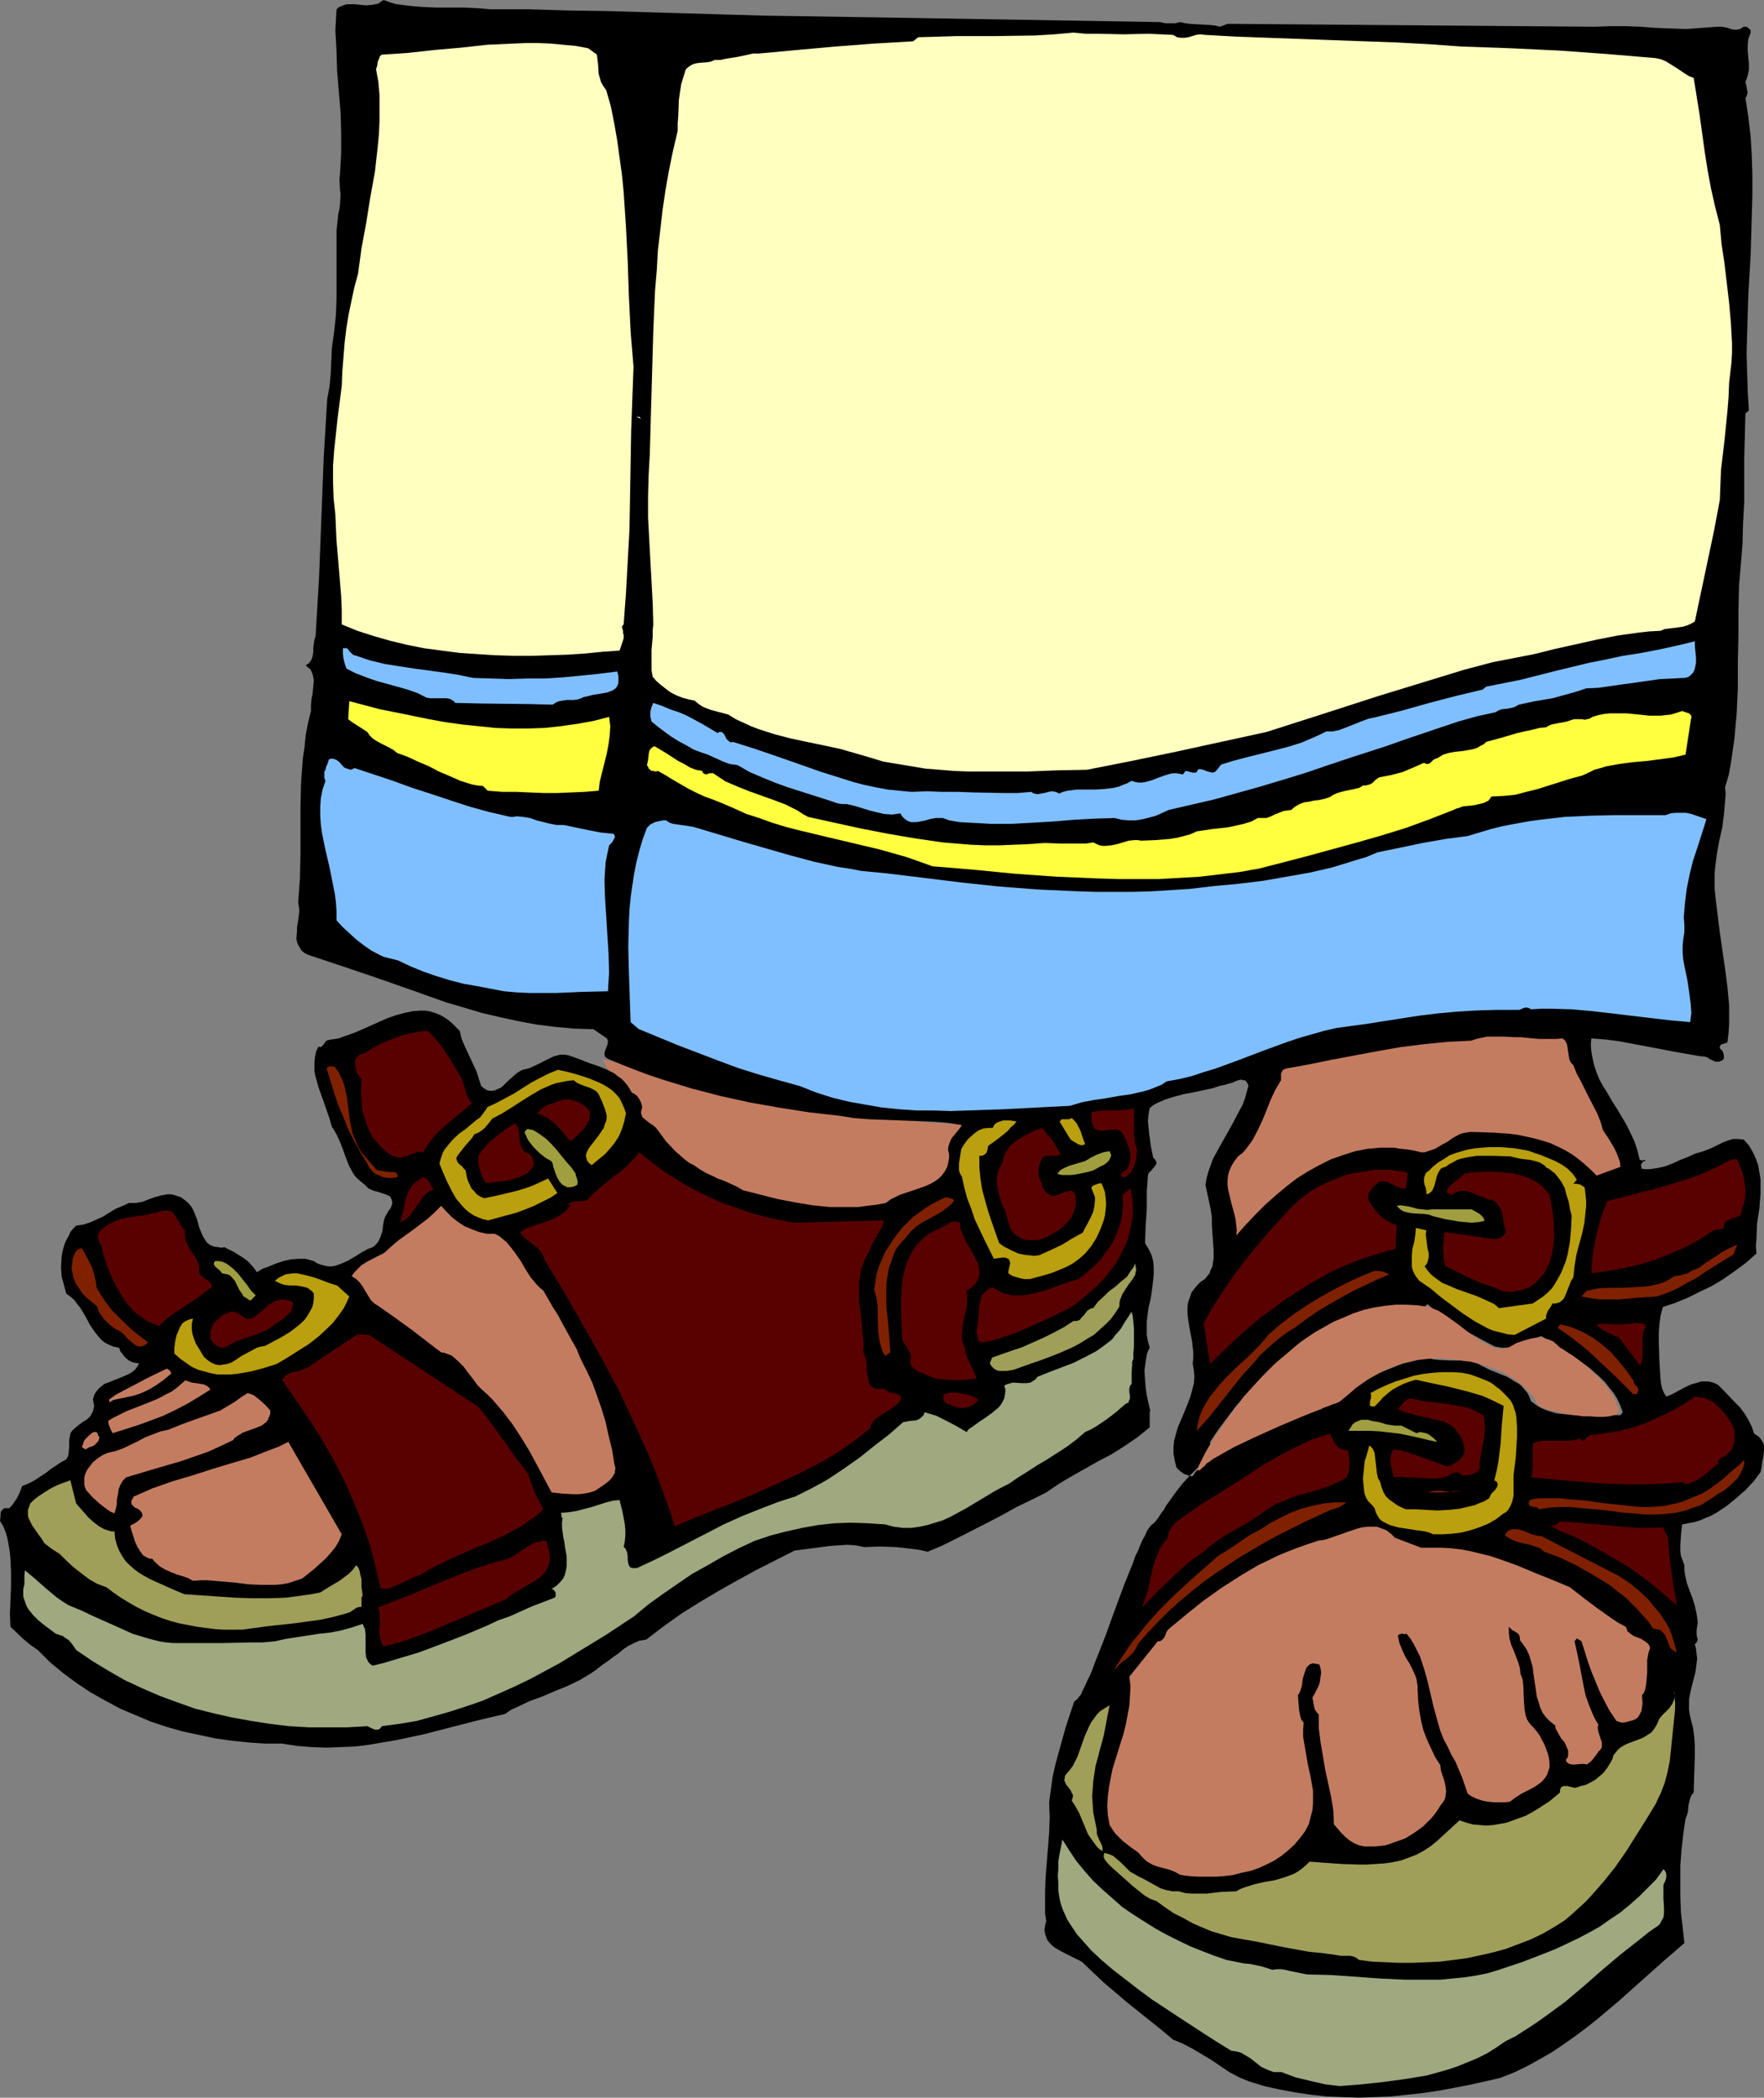 <?xml version="1.0" encoding="UTF-8" standalone="no"?>
<svg
   version="1.0"
   width="129.766mm"
   height="154.244mm"
   id="svg69"
   sodipodi:docname="Sandals 8.wmf"
   xmlns:inkscape="http://www.inkscape.org/namespaces/inkscape"
   xmlns:sodipodi="http://sodipodi.sourceforge.net/DTD/sodipodi-0.dtd"
   xmlns="http://www.w3.org/2000/svg"
   xmlns:svg="http://www.w3.org/2000/svg">
  <rect width="100%" height="100%" fill="#808080" stroke="none"/>
  <sodipodi:namedview
     id="namedview69"
     pagecolor="#ffffff"
     bordercolor="#000000"
     borderopacity="0.25"
     inkscape:showpageshadow="2"
     inkscape:pageopacity="0.0"
     inkscape:pagecheckerboard="0"
     inkscape:deskcolor="#d1d1d1"
     inkscape:document-units="mm" />
  <defs
     id="defs1">
    <pattern
       id="WMFhbasepattern"
       patternUnits="userSpaceOnUse"
       width="6"
       height="6"
       x="0"
       y="0" />
  </defs>
  <path
     style="fill:#c47c60;fill-opacity:1;fill-rule:evenodd;stroke:none"
     d="m 167.579,294.394 v 0 l 0.162,0.162 h 0.323 l 0.485,0.162 h 0.485 l 0.646,0.323 h 0.646 l 0.808,0.323 0.97,0.162 0.97,0.323 2.262,0.485 2.747,0.646 2.747,0.646 3.232,0.646 3.394,0.808 3.717,0.808 3.717,0.808 4.04,0.808 4.04,0.969 8.565,1.777 8.726,1.777 8.565,1.616 4.202,0.808 4.202,0.646 4.04,0.646 3.878,0.646 3.717,0.485 3.394,0.485 3.394,0.323 2.909,0.323 2.747,0.162 2.424,0.162 0.97,-0.162 h 1.131 0.808 l 0.808,-0.162 0.162,0.162 v 0.485 l -0.162,0.808 -0.162,0.969 -0.162,1.131 -0.323,1.454 -0.646,2.908 -0.808,2.908 -0.485,1.454 -0.485,1.293 -0.485,0.969 -0.646,0.969 -0.323,0.646 -0.485,0.323 -0.162,0.162 -0.323,0.485 -0.646,0.485 -0.808,0.808 -0.485,0.485 -0.808,0.485 -0.646,0.485 -0.97,0.485 -0.97,0.485 -0.97,0.485 -1.293,0.485 -1.293,0.485 -1.454,0.323 -1.454,0.323 -1.778,0.485 -1.778,0.323 -1.939,0.162 -2.262,0.162 -2.262,0.162 -2.424,0.162 h -2.586 l -2.909,-0.162 -2.909,-0.162 -3.232,-0.323 -3.232,-0.485 -3.555,-0.485 -3.878,-0.485 -3.878,-0.808 -2.424,-0.646 -2.424,-0.646 -2.262,-0.969 -2.424,-0.969 -2.101,-1.131 -2.262,-1.293 -2.101,-1.293 -2.101,-1.454 -3.878,-3.07 -3.555,-3.232 -3.394,-3.393 -3.07,-3.393 -2.586,-3.393 -1.293,-1.616 -1.293,-1.616 -0.97,-1.454 -0.97,-1.454 -0.97,-1.454 -0.808,-1.131 -0.646,-1.293 -0.646,-0.969 -0.646,-0.969 -0.323,-0.646 -0.323,-0.646 -0.323,-0.485 -0.162,-0.323 z"
     id="path1" />
  <path
     style="fill:#000000;fill-opacity:1;fill-rule:evenodd;stroke:none"
     d="m 136.39,2.585 h 10.666 l 10.827,0.323 10.827,0.162 10.989,0.323 10.989,0.323 11.15,0.323 11.312,0.323 11.474,0.162 97.929,1.616 1.454,0.323 h 1.454 1.293 l 1.454,-0.323 1.293,0.323 1.293,0.162 2.747,0.162 2.909,0.162 1.454,0.162 1.293,0.323 2.101,-0.808 102.131,0.808 4.363,-0.162 h 4.202 l 4.202,0.162 4.202,0.323 4.202,0.162 4.202,0.162 4.202,-0.323 2.262,-0.162 2.262,-0.162 h 1.131 l 0.97,0.162 0.808,0.162 0.808,0.323 0.808,0.162 h 0.808 l 0.97,-0.162 0.485,-0.323 0.485,-0.323 h 0.808 l 0.646,0.485 0.485,0.485 v 0.646 l -0.323,0.969 -0.323,0.808 -0.162,1.616 v 1.777 l 0.162,1.777 0.162,1.616 v 1.777 l -0.323,1.616 -0.323,0.969 -0.323,0.808 0.323,1.293 0.162,1.131 0.162,0.485 -0.162,0.485 -0.162,0.646 -0.323,0.323 0.808,5.332 0.646,5.494 0.323,5.332 0.162,5.494 v 5.494 l -0.162,5.494 -0.323,11.149 -0.646,10.987 -0.323,10.826 -0.162,5.494 0.162,5.332 0.162,5.332 0.323,5.17 -0.97,0.808 -0.162,6.302 -0.162,6.14 v 12.118 l -0.323,5.817 -0.162,5.978 -0.485,5.817 -0.485,5.817 -0.162,6.948 v 6.948 l -0.162,7.109 v 7.271 l -0.323,7.109 -0.323,3.555 -0.323,3.555 -0.485,3.393 -0.485,3.393 -0.646,3.393 -0.97,3.232 0.162,1.939 -0.162,1.939 -0.323,3.716 -0.485,3.716 -0.808,3.555 -0.646,3.555 -0.485,3.716 -0.162,1.939 v 1.939 1.939 l 0.162,1.939 0.646,5.332 0.646,5.17 1.454,10.018 0.646,5.009 0.485,5.17 v 5.17 l -0.162,2.585 -0.323,2.585 -1.454,0.485 -0.323,0.162 -0.162,0.162 -0.162,0.323 v 0.485 l 0.646,0.646 0.323,0.646 0.162,0.808 v 0.808 l -0.485,0.485 -0.485,0.162 -0.323,0.162 h -0.485 -0.646 l -0.646,-0.323 -0.808,-0.323 -0.646,-0.485 -0.97,-0.323 h -0.808 l -7.434,-1.293 -7.595,-1.454 -7.757,-1.454 -3.717,-0.485 -4.04,-0.323 -0.162,1.777 0.162,1.939 0.323,1.777 0.485,2.101 0.646,1.939 0.808,1.939 0.97,1.777 1.131,1.777 1.293,2.262 1.454,2.262 2.586,4.363 1.131,2.262 1.131,2.424 0.808,2.424 0.646,2.585 v 0.162 h 0.162 l 0.646,0.162 0.485,-0.162 0.485,0.162 -0.485,0.162 -0.485,0.323 -0.323,0.485 -0.162,0.323 0.162,0.162 v 0.808 l 1.131,0.162 h 1.131 l 2.262,-0.323 2.101,-0.485 2.101,-0.808 2.101,-0.969 2.101,-0.808 2.101,-0.969 2.262,-0.646 1.293,-0.485 1.454,-0.646 2.586,-1.293 1.293,-0.485 1.454,-0.485 h 1.454 l 1.616,0.162 1.454,1.616 1.131,1.939 0.808,1.777 0.646,1.777 0.323,1.939 0.323,1.939 v 2.1 2.1 l -0.323,4.039 -0.646,4.201 -0.162,4.201 -0.162,1.939 0.162,2.1 -2.909,2.585 -3.07,2.262 -3.232,2.262 -3.232,1.939 -3.394,1.616 -3.232,1.616 -3.555,1.454 -3.394,1.131 -0.646,2.424 -0.323,2.424 -0.162,2.585 v 2.424 l 0.162,5.17 0.323,5.17 0.162,1.293 0.323,1.293 0.485,1.131 0.323,0.485 0.323,0.485 1.616,-0.646 1.778,-0.969 1.778,-0.969 1.778,-0.808 1.778,-0.485 0.97,-0.323 h 0.97 0.97 l 0.808,0.162 0.97,0.323 0.97,0.485 1.616,1.616 3.07,3.232 1.454,1.454 1.293,1.777 0.97,1.616 0.97,1.939 0.646,1.939 0.808,0.485 0.646,0.485 0.485,0.646 0.323,0.485 0.323,0.646 0.162,0.646 v 1.293 l -0.162,1.616 -0.323,1.454 -0.162,1.454 -0.323,1.454 -1.939,2.585 -2.262,2.424 -2.586,2.262 -2.586,2.101 -2.909,1.939 -1.454,0.808 -1.616,0.646 -1.454,0.646 -1.616,0.485 -1.778,0.323 -1.616,0.323 -0.323,3.07 -0.162,2.908 v 1.454 l 0.162,1.293 0.485,1.293 0.485,1.293 v 1.293 l 0.162,1.293 0.485,2.262 0.808,2.262 0.808,2.1 0.646,2.1 0.485,2.262 0.162,1.131 0.162,1.131 -0.162,1.131 -0.162,1.131 v 1.131 l 0.162,0.969 0.162,0.485 -0.162,0.485 -0.162,0.323 -0.485,0.485 0.323,1.293 0.162,1.454 0.162,1.293 -0.162,1.293 -0.323,2.424 -1.293,5.009 -0.485,2.585 v 1.293 1.454 l 0.162,1.293 0.323,1.454 0.646,2.424 0.323,2.585 0.162,2.424 v 2.585 l -0.162,5.17 -0.162,5.17 -0.646,0.808 -0.323,0.808 -0.485,1.939 -0.162,1.939 -0.323,0.969 -0.323,0.808 -0.646,4.363 -0.485,4.363 -0.323,4.363 v 4.363 4.201 l 0.162,4.363 0.485,4.201 0.485,4.363 -5.979,5.17 -5.979,5.332 -6.141,5.494 -6.141,5.17 -3.07,2.424 -3.232,2.424 -3.232,2.262 -3.394,2.262 -3.394,1.939 -3.555,1.939 -3.394,1.616 -3.717,1.454 -4.202,0.969 -4.363,0.969 -4.202,0.808 -4.363,0.808 -4.363,0.646 -4.525,0.485 -4.363,0.485 -4.525,0.162 -4.363,0.162 -4.525,-0.162 -4.363,-0.162 -4.363,-0.485 -4.363,-0.646 -4.363,-0.808 -4.363,-0.969 -4.202,-1.293 -2.747,-1.131 -2.747,-1.454 -5.01,-3.393 -5.171,-3.07 -2.747,-1.454 -2.747,-1.131 -3.07,-2.585 -3.232,-2.585 -6.464,-5.17 -6.464,-5.494 -3.07,-2.908 -3.07,-2.908 -1.616,-0.808 -1.939,-0.969 -1.939,-0.969 -1.939,-1.131 -0.808,-0.646 -0.646,-0.646 -0.646,-0.808 -0.323,-0.808 -0.323,-0.969 -0.162,-0.969 0.162,-1.293 0.323,-1.293 -0.323,-2.1 v -2.101 -4.039 l 0.162,-4.039 0.323,-4.039 0.646,-8.24 0.162,-4.201 -0.162,-4.201 0.485,-3.555 0.485,-3.555 0.808,-3.555 0.97,-3.555 1.939,-6.948 2.262,-6.786 0.323,-0.323 0.485,-0.323 0.485,-0.646 0.646,-0.808 0.485,-1.131 0.646,-1.293 0.646,-1.454 0.808,-1.616 0.646,-1.616 0.646,-1.777 1.616,-4.039 1.616,-4.201 1.616,-4.524 1.616,-4.363 1.616,-4.363 1.616,-4.039 0.808,-1.939 0.646,-1.939 0.808,-1.616 0.646,-1.616 0.646,-1.454 0.646,-1.131 0.485,-1.131 0.485,-0.808 0.646,-0.808 0.323,-0.323 0.485,-0.323 0.485,-0.485 0.808,-1.131 0.97,-1.454 0.646,-0.808 0.485,-0.969 1.293,-1.777 1.616,-2.262 1.778,-2.262 2.262,-2.424 1.131,-1.131 1.293,-1.293 1.454,-1.131 1.454,-1.293 1.616,-1.131 1.778,-1.293 1.778,-1.131 2.101,-1.293 2.101,-0.969 2.262,-1.131 2.424,-1.131 2.586,-0.969 2.747,-0.969 2.747,-0.969 3.07,-0.808 3.232,-0.646 0.808,-0.646 0.808,-0.646 1.939,-0.646 1.939,-0.646 2.101,-0.485 2.586,-2.424 2.586,-2.1 2.909,-1.777 3.07,-1.616 3.232,-1.293 3.232,-1.293 3.394,-0.808 3.394,-0.808 1.616,0.485 1.454,0.162 3.394,0.162 h 3.232 1.616 l 1.616,0.323 0.97,0.485 1.131,0.646 2.262,1.131 2.424,0.969 2.424,0.969 2.101,1.293 1.131,0.646 0.808,0.646 0.808,0.969 0.808,0.969 0.485,0.969 0.485,1.293 1.293,0.969 1.293,0.808 1.454,0.646 1.454,0.485 1.616,0.485 1.616,0.162 3.07,0.323 3.394,0.162 3.232,-0.162 h 3.232 3.232 l 0.646,-0.808 -0.646,-1.777 -0.808,-1.777 -0.97,-1.616 -1.293,-1.616 -1.131,-1.454 -1.454,-1.454 -1.454,-1.293 -1.454,-1.293 -3.394,-2.424 -3.232,-2.262 -3.394,-2.1 -1.778,-1.131 -1.616,-0.969 -1.616,0.485 -1.616,0.646 -1.616,0.646 -1.778,0.646 -1.616,0.646 -1.939,0.162 h -0.808 l -0.97,-0.162 -0.97,-0.162 -0.97,-0.485 -4.525,-2.424 -4.686,-2.585 -2.262,-1.454 -2.101,-1.454 -2.101,-1.616 -2.101,-1.777 -0.485,0.485 -0.646,0.323 -1.131,0.485 -1.131,0.162 -1.131,0.162 -1.293,-0.162 h -1.131 -0.97 l -1.131,0.162 -4.04,0.808 -3.717,0.969 -3.878,1.293 -3.717,1.454 -3.717,1.777 -3.555,1.939 -3.394,2.1 -3.394,2.424 -3.232,2.424 -3.07,2.747 -3.07,2.747 -2.747,3.07 -2.747,3.07 -2.424,3.232 -2.424,3.232 -2.262,3.393 v 1.454 l -0.323,1.293 -0.646,1.293 -0.646,1.131 -1.778,2.424 -0.808,0.969 -0.646,0.969 h -0.485 l -0.646,-0.162 -1.293,-0.485 -1.131,-0.808 -0.485,-0.485 -0.485,-0.485 -0.485,-1.939 -0.323,-1.939 v -1.777 l 0.162,-1.777 0.485,-1.777 0.485,-1.777 1.454,-3.393 1.454,-3.555 0.646,-1.777 0.485,-1.777 0.485,-1.777 0.162,-1.939 -0.162,-1.777 -0.323,-1.939 0.162,-1.454 v -1.616 l -0.162,-1.454 -0.162,-1.616 -0.646,-3.232 -0.485,-3.07 -0.162,-1.616 v -1.454 l 0.162,-1.454 0.485,-1.293 0.485,-1.454 0.97,-1.293 1.131,-1.293 0.808,-0.646 0.808,-0.485 0.646,-0.808 0.646,-0.808 0.323,-0.969 0.485,-0.969 0.323,-2.262 v -2.262 l -0.323,-4.524 -0.162,-2.424 v -2.1 l -0.323,-2.262 -0.485,-2.262 -0.97,-4.524 0.323,-1.939 0.485,-1.777 0.646,-1.777 0.646,-1.777 1.778,-3.232 3.717,-6.625 1.778,-3.393 0.97,-1.777 0.646,-1.777 0.485,-1.777 0.485,-1.777 -0.323,-0.646 -0.323,-0.485 -0.323,-0.323 h -0.485 l -0.485,-0.162 h -0.323 l -1.131,0.323 -0.97,0.485 -1.293,0.323 -0.97,0.323 -0.97,0.162 -2.586,0.808 -5.333,1.131 -2.586,0.485 -2.424,0.646 -2.586,0.808 -2.262,0.969 -1.131,0.646 -0.97,0.808 -0.323,1.777 -0.162,1.777 0.162,1.777 0.162,1.616 0.485,3.555 0.646,3.232 0.323,0.323 0.323,0.323 0.162,0.485 0.162,0.162 -0.162,0.646 -0.485,0.646 -0.97,1.131 -0.646,0.646 -0.162,0.646 -0.323,4.524 v 4.847 l -0.323,4.847 -0.162,4.524 0.97,1.616 0.808,1.616 0.485,1.777 0.162,1.777 v 1.777 l -0.162,1.777 -0.485,3.878 -0.323,1.777 -0.485,1.939 -0.485,3.878 v 1.777 1.939 l 0.323,1.777 0.485,1.777 -0.485,0.969 -0.323,0.969 -0.323,2.1 -0.323,2.262 0.162,2.424 0.162,2.262 0.323,2.262 0.485,2.262 0.485,1.939 v 0 0.162 l -0.162,0.323 v 0.646 0.808 0.485 2.262 l -1.778,1.454 -1.616,1.293 -3.555,2.424 -3.555,2.262 -3.717,1.939 -7.434,4.201 -3.555,2.1 -3.555,2.424 -4.202,2.1 -4.04,1.939 -4.04,2.262 -4.04,2.1 -8.242,4.201 -4.202,2.1 -4.202,1.777 -2.101,-0.485 -2.262,-0.323 -4.363,-0.485 -4.525,-0.162 -4.363,0.162 -2.424,-0.485 -2.262,-0.162 -2.424,0.162 -2.424,0.162 -2.424,0.323 -2.424,0.323 -5.01,0.646 -10.504,5.332 -5.333,2.908 -5.171,2.908 -5.171,3.07 -5.171,3.232 -5.01,3.555 -4.848,3.716 -0.97,0.162 -0.97,0.162 -1.454,0.646 -1.616,0.808 -1.454,0.969 -1.293,1.131 -1.454,0.969 -1.454,1.131 -1.454,0.969 -1.616,1.293 -1.616,1.131 -1.616,0.969 -1.616,0.969 -3.394,1.616 -3.555,1.454 -3.394,1.454 -3.555,1.293 -3.394,1.616 -1.778,0.808 -1.616,1.131 -7.595,1.777 -15.029,3.878 -7.595,1.616 -3.878,0.646 -3.717,0.646 -3.878,0.485 -4.04,0.162 -3.878,0.162 -4.202,-0.162 -4.04,-0.323 -4.202,-0.646 h -4.686 l -4.686,-0.323 -4.686,-0.485 -4.525,-0.646 -4.525,-0.969 -4.525,-0.969 -4.525,-1.293 -4.363,-1.454 -4.202,-1.777 -4.202,-1.777 -4.202,-2.262 -4.04,-2.262 -3.878,-2.585 -3.717,-2.747 -3.717,-3.07 -3.394,-3.393 -2.101,-1.454 -1.939,-1.616 -3.555,-3.393 -0.162,-3.555 0.162,-3.716 0.162,-3.878 v -3.878 L 2.909,433.188 2.747,431.411 2.424,429.472 2.101,427.695 1.616,425.917 0.97,424.302 0,422.686 0.162,421.232 v -0.646 l 0.162,-0.646 0.323,-0.323 0.485,-0.485 H 1.778 2.586 l 0.646,-0.646 0.485,-0.646 0.97,-1.454 0.808,-1.616 0.646,-1.777 1.616,-0.646 1.616,-0.808 3.232,-2.1 1.454,-1.131 1.454,-0.969 1.454,-0.969 1.454,-0.808 0.485,-0.808 0.162,-0.808 0.162,-1.777 v -1.939 l 0.162,-0.808 0.162,-0.969 0.323,-0.646 0.646,-0.646 1.131,-0.969 1.293,-0.969 1.293,-0.808 0.97,-0.969 0.323,-0.646 0.323,-0.646 0.162,-0.646 0.162,-0.808 -0.162,-0.808 -0.162,-0.969 0.323,-1.293 0.646,-0.969 0.646,-0.808 0.808,-0.646 0.808,-0.646 0.97,-0.323 1.939,-0.808 2.101,-0.808 1.778,-0.808 0.808,-0.485 0.808,-0.646 0.646,-0.808 0.485,-0.969 -0.97,-0.162 -0.808,-0.162 -0.97,-0.485 -0.646,-0.485 -0.646,-0.646 -0.485,-0.646 -0.646,-0.808 -0.323,-0.969 -1.616,-0.323 -1.131,-0.485 -1.293,-0.646 -0.97,-0.808 -0.808,-0.969 -0.808,-0.969 -1.454,-2.1 -1.293,-2.424 -1.454,-2.424 -0.808,-0.969 -0.808,-1.131 -1.131,-0.969 -1.131,-0.808 -0.646,-2.424 -0.646,-2.424 -0.162,-2.585 0.162,-2.585 0.162,-1.293 0.323,-1.293 0.323,-1.131 0.485,-1.131 0.646,-1.131 0.485,-1.131 0.808,-0.969 0.808,-0.808 2.101,-0.323 1.939,-0.646 1.778,-0.808 1.778,-0.808 1.778,-1.131 1.616,-0.969 1.939,-0.808 1.778,-0.808 h 0.97 0.808 l 1.939,-0.323 1.616,-0.646 1.778,-0.646 1.778,-0.485 1.778,-0.323 h 0.808 l 0.97,0.162 0.97,0.323 0.97,0.323 1.131,0.808 0.97,0.808 0.808,0.969 0.646,1.131 0.485,1.293 0.485,1.131 0.646,2.424 0.485,1.131 0.485,1.131 0.485,0.808 0.646,0.969 0.808,0.646 1.131,0.485 1.293,0.162 0.808,0.162 0.808,-0.162 2.586,1.293 2.586,1.616 1.131,0.808 0.97,0.969 0.97,1.131 0.808,1.131 1.616,-0.969 1.778,-0.646 1.939,-0.808 1.939,-0.646 2.101,-0.485 2.101,-0.162 h 2.101 l 1.131,0.323 1.131,0.323 0.97,0.646 0.97,0.323 1.131,0.323 0.97,0.162 h 0.97 l 0.97,-0.162 1.778,-0.646 1.778,-0.808 1.939,-1.131 1.778,-1.131 1.778,-0.969 0.97,-0.323 0.808,-0.485 0.646,-0.646 0.485,-0.646 0.323,-0.646 0.323,-0.808 0.485,-1.454 0.162,-1.616 0.323,-1.616 0.323,-0.808 0.485,-0.808 0.323,-0.646 0.646,-0.808 0.323,-0.808 0.162,-0.808 -0.162,-0.646 -0.162,-0.485 -0.323,-0.485 -0.485,-0.323 -1.293,-0.485 -1.454,-0.485 -1.293,-0.323 -1.454,-0.646 -0.485,-0.485 -0.485,-0.485 -0.97,-0.808 -0.97,-0.808 -0.808,-0.808 -0.646,-0.969 -1.131,-2.1 -0.808,-2.101 -0.808,-2.262 -0.808,-2.1 -0.97,-2.1 -0.646,-1.131 -0.646,-0.969 -0.808,-2.747 -0.97,-2.747 -0.485,-1.454 -0.485,-1.293 -0.97,-2.747 -0.808,-2.908 -0.323,-1.454 v -1.454 -1.293 l 0.162,-1.454 0.323,-1.454 0.646,-1.293 h 0.162 l 0.323,0.162 0.323,-0.162 0.323,-0.323 0.323,-0.323 0.646,-0.969 0.485,-0.162 0.646,-0.162 2.262,-0.323 2.262,-0.808 2.262,-0.808 2.262,-0.969 4.686,-2.101 2.262,-0.969 2.262,-0.808 2.424,-0.646 2.262,-0.485 2.262,-0.162 h 1.131 l 1.131,0.162 1.131,0.323 0.97,0.323 1.131,0.485 1.131,0.646 0.97,0.646 1.131,0.969 0.97,0.969 1.131,1.131 0.485,2.1 0.808,1.939 3.394,7.271 0.646,2.1 0.646,1.939 0.808,0.646 0.808,0.485 0.808,0.162 h 0.646 l 0.808,-0.162 0.646,-0.323 0.808,-0.323 0.646,-0.485 1.293,-1.293 1.454,-1.293 1.293,-1.131 0.808,-0.485 0.646,-0.323 1.939,-0.485 1.778,-0.808 1.616,-0.808 1.616,-0.808 1.616,-0.808 1.778,-0.485 h 0.808 0.808 l 0.808,0.162 0.97,0.323 2.262,0.808 2.424,0.969 2.424,0.808 2.424,0.969 2.262,1.131 0.97,0.808 0.97,0.646 0.808,0.808 0.808,0.969 0.646,0.969 0.646,1.131 0.646,0.323 0.485,0.323 0.485,0.485 0.323,0.485 0.646,1.131 0.323,1.293 -0.162,0.646 -0.162,0.646 v 0.485 l 0.162,0.485 0.162,0.485 0.323,0.323 0.808,0.646 0.808,0.646 0.97,0.646 0.808,0.646 0.646,0.808 2.262,3.07 2.586,2.747 1.293,1.131 1.293,1.131 1.293,0.969 1.293,0.646 1.616,1.131 1.616,0.969 1.778,0.808 1.616,0.808 1.778,0.646 1.778,0.808 1.778,0.808 1.616,0.969 9.534,2.424 5.01,0.969 4.848,0.808 4.848,0.485 h 2.586 2.586 2.586 l 2.424,-0.323 2.747,-0.323 2.586,-0.485 1.293,-0.969 1.293,-0.646 1.293,-0.646 1.454,-0.485 2.909,-0.969 2.747,-0.969 1.454,-0.646 1.131,-0.646 1.131,-0.808 0.97,-0.969 0.808,-1.131 0.646,-1.293 0.323,-1.454 0.162,-0.969 v -0.969 l -0.162,-0.646 -0.162,-0.485 0.162,-1.131 0.323,-0.969 0.485,-1.131 1.454,-1.777 0.808,-0.969 0.646,-0.969 -4.04,-0.646 -4.202,-0.323 -4.202,-0.162 -4.363,-0.162 -8.726,-0.323 -4.363,-0.323 -4.04,-0.646 -8.565,-0.969 -8.242,-1.293 -8.242,-1.454 -8.08,-1.777 -8.08,-2.101 -7.918,-2.424 -3.878,-1.293 -3.878,-1.454 -3.717,-1.454 -3.878,-1.616 -0.485,-0.323 -0.323,-0.323 -0.162,-0.485 v -0.323 l 0.162,-0.808 0.323,-0.808 0.323,-0.808 0.162,-0.808 v -0.323 l -0.162,-0.485 -0.323,-0.323 -0.485,-0.323 -3.07,-2.1 -5.333,-0.162 -5.333,-0.485 -5.171,-0.646 -5.171,-0.969 -5.171,-1.131 -4.848,-1.131 -4.848,-1.454 -5.01,-1.454 -9.534,-3.393 -9.696,-3.393 -9.534,-3.232 -4.848,-1.616 -4.848,-1.616 -0.97,-0.485 -0.808,-0.646 -0.485,-0.808 -0.485,-0.808 -0.323,-0.808 -0.162,-0.969 0.162,-1.939 v -1.131 l 0.162,-0.969 0.323,-2.1 0.162,-1.939 -0.162,-0.969 -0.162,-0.969 0.485,-6.625 0.162,-6.625 v -6.786 -6.625 l 0.162,-6.625 0.485,-6.625 0.485,-3.393 0.323,-3.232 0.646,-3.393 0.808,-3.232 v -1.616 l 0.162,-1.777 0.162,-0.808 0.162,-0.969 0.162,-1.777 0.162,-1.616 -0.162,-0.808 -0.162,-0.808 -0.323,-0.808 -0.323,-0.646 -0.646,-0.485 -0.646,-0.646 0.485,-0.323 0.485,-0.323 0.323,-0.485 0.323,-0.485 0.323,-0.969 0.162,-1.131 v -1.131 l 0.162,-1.131 0.162,-1.131 0.323,-0.969 0.485,-8.24 0.485,-8.24 1.293,-33.285 0.485,-8.079 0.485,-8.079 0.646,-3.555 0.323,-3.393 0.162,-3.555 0.162,-3.716 0.323,-2.262 0.323,-2.262 0.485,-4.686 0.162,-4.524 v -4.847 -4.686 -4.686 -4.524 l 0.485,-4.686 0.323,-1.454 0.162,-1.293 0.162,-2.747 -0.162,-1.293 -0.162,-2.908 0.162,-1.454 0.162,-2.908 0.162,-2.908 v -5.655 l -0.162,-5.655 -0.485,-5.655 -0.485,-5.817 -0.162,-5.494 -0.323,-5.817 0.162,-2.908 0.162,-2.908 0.646,-0.646 0.808,-0.323 0.808,-0.323 0.808,-0.162 h 1.778 l 3.394,0.323 1.778,-0.162 0.808,-0.162 0.808,-0.162 0.646,-0.485 L 106.656,0 l 1.778,0.646 1.616,0.485 3.717,0.485 3.717,0.323 3.717,0.162 h 3.717 3.878 l 3.717,0.162 z"
     id="path2" />
  <path
     style="fill:#ffffbf;fill-opacity:1;fill-rule:evenodd;stroke:none"
     d="m 326.108,9.695 0.646,0.323 0.485,0.323 0.97,0.162 h 1.131 l 1.131,-0.162 2.101,-0.646 1.131,-0.162 1.293,0.162 8.726,0.485 8.888,0.323 17.614,0.646 17.938,0.646 9.05,0.485 9.05,0.646 13.736,0.485 13.574,0.646 13.413,0.969 13.413,1.131 1.454,0.323 1.454,0.646 1.293,0.808 1.293,0.808 2.424,1.616 1.293,0.808 1.293,0.485 0.808,5.009 0.808,5.009 1.454,10.503 0.808,5.17 0.97,5.17 1.131,5.009 1.293,5.009 0.485,5.332 0.808,5.332 1.293,10.987 0.485,5.494 0.323,5.655 v 2.747 l -0.162,2.747 -0.323,2.747 -0.323,2.747 -0.162,4.039 -0.323,4.039 -0.808,8.079 -0.97,8.079 -0.162,4.201 -0.162,4.201 -1.616,8.564 -1.778,8.402 -1.778,8.402 -1.778,8.402 -1.131,0.646 -1.131,0.485 -1.131,0.323 -1.131,0.162 -1.293,0.162 -1.293,0.162 -1.293,0.162 -1.131,0.485 -3.07,0.162 -2.909,0.323 -5.818,0.808 -5.818,1.131 -5.818,1.293 -5.818,1.293 -5.818,1.454 -5.818,1.131 -5.818,1.131 -7.918,2.101 -7.918,2.424 -15.837,4.847 -15.514,5.009 -15.675,5.009 -12.605,2.747 -12.605,2.747 -12.443,2.585 -12.282,2.424 -8.403,0.162 -8.242,0.323 h -8.08 -8.242 l -4.04,-0.162 -3.878,-0.323 -4.04,-0.323 -3.878,-0.646 -3.878,-0.646 -3.878,-0.646 -3.717,-1.131 -3.878,-1.131 -4.525,-1.293 -4.525,-0.969 -4.686,-0.969 -4.525,-0.969 -4.363,-1.131 -4.525,-1.454 -2.101,-0.808 -2.101,-0.969 -2.101,-0.969 -2.101,-1.293 -1.131,-0.323 -1.293,-0.323 -2.424,-0.646 -1.293,-0.485 -1.131,-0.485 -1.131,-0.808 -0.97,-0.808 -1.616,-0.323 -1.778,-0.485 -1.616,-0.646 -1.616,-0.808 -1.293,-0.969 -1.454,-1.131 -1.293,-1.131 -0.97,-1.131 -0.323,-1.777 v -1.939 -3.716 l 0.323,-3.716 v -1.777 l 0.162,-1.616 -0.162,-5.978 -0.646,-11.795 -0.323,-5.978 -0.323,-5.978 v -5.978 l 0.162,-5.817 0.323,-5.817 0.323,-11.472 0.323,-11.31 0.323,-11.31 0.485,-11.31 0.485,-5.655 0.323,-5.655 0.646,-5.494 0.646,-5.655 0.808,-5.494 0.97,-5.494 1.131,-5.494 1.293,-5.494 v -2.101 l 0.162,-2.101 0.162,-4.363 0.323,-2.262 0.323,-2.101 0.646,-2.101 0.646,-2.101 0.97,-0.808 0.808,-0.485 0.97,-0.323 1.131,-0.162 2.101,-0.162 0.97,-0.162 1.131,-0.485 h 1.616 l 1.454,-0.323 3.07,-0.485 3.07,-0.646 1.454,-0.323 h 1.616 l 10.504,-0.969 10.666,-0.969 10.666,-0.808 5.494,-0.323 5.494,-0.323 1.454,-1.131 5.494,-0.162 5.333,-0.162 h 10.827 l 10.827,-0.162 5.333,-0.323 5.333,-0.485 3.394,0.323 h 3.555 l 6.949,0.162 6.949,-0.162 3.394,0.162 z"
     id="path3" />
  <path
     style="fill:#ffffbf;fill-opacity:1;fill-rule:evenodd;stroke:none"
     d="m 165.963,15.188 0.323,2.747 0.162,2.585 0.323,1.131 0.323,1.131 0.646,1.131 0.808,1.131 1.293,4.524 0.97,4.847 0.808,4.686 0.646,4.686 0.646,4.686 0.485,4.847 0.646,9.695 0.485,9.533 0.323,9.695 0.485,9.856 0.808,9.856 -0.162,4.363 -0.162,4.363 -0.323,8.887 -0.323,18.42 -0.162,9.21 -0.485,8.887 -0.485,8.887 -0.323,4.201 -0.323,4.363 -0.323,0.323 -0.162,0.485 0.323,0.969 v 0.646 l 0.162,0.485 v 0.485 0.485 l -1.131,3.393 -4.686,0.323 -4.848,0.485 -4.848,0.323 -5.01,0.162 -5.01,0.162 h -5.01 l -5.171,-0.162 -5.01,-0.323 -4.848,-0.323 -5.01,-0.646 -4.848,-0.646 -4.848,-0.969 -4.686,-1.131 -4.525,-1.293 -4.525,-1.454 -4.363,-1.777 v -4.039 l -0.162,-3.878 -0.646,-7.756 -0.646,-7.594 -0.162,-3.555 -0.162,-3.716 -0.485,-4.524 -0.162,-4.524 v -4.524 l 0.323,-4.363 0.485,-4.524 0.485,-4.524 1.131,-8.725 0.162,-4.039 0.323,-4.039 0.323,-4.039 0.485,-4.039 0.646,-3.878 0.808,-3.878 0.808,-3.716 0.97,-3.555 0.97,-7.109 1.293,-6.948 1.131,-7.109 1.293,-7.109 0.808,-7.109 0.323,-3.555 0.162,-3.555 V 30.053 26.499 l -0.323,-3.716 -0.646,-3.555 0.323,-0.969 0.162,-1.131 0.485,-1.131 0.162,-0.485 0.485,-0.323 7.272,-0.485 7.272,-0.808 7.434,-0.646 7.272,-0.808 7.11,-0.323 3.717,-0.162 h 3.394 l 3.555,0.162 3.394,0.323 3.555,0.323 3.394,0.646 z"
     id="path4" />
  <path
     style="fill:#ffffff;fill-opacity:1;fill-rule:evenodd;stroke:none"
     d="m 178.083,116.174 v 0.162 l -1.131,-0.485 h 0.323 0.323 0.162 z"
     id="path5" />
  <path
     style="fill:#7fbfff;fill-opacity:1;fill-rule:evenodd;stroke:none"
     d="m 471.225,178.22 v 1.293 l 0.162,1.616 0.162,1.616 v 1.454 l -0.323,1.616 -0.162,0.485 -0.323,0.646 -0.485,0.485 -0.485,0.485 -0.646,0.323 -0.808,0.162 -3.394,0.162 -3.394,0.162 -6.787,0.969 -3.555,0.485 -3.394,0.485 -3.394,0.485 -3.394,0.162 -2.424,0.808 -2.262,0.646 -4.686,1.293 -4.848,0.808 -4.525,0.969 -0.808,0.485 -0.808,0.323 -1.616,0.323 -1.616,0.162 -0.808,0.323 -0.808,0.485 -5.171,1.131 -5.171,1.454 -4.848,1.616 -10.019,3.393 -5.01,1.777 -5.01,1.616 -5.01,1.616 -6.302,2.101 -6.141,2.1 -6.302,1.939 -6.464,1.939 -12.766,3.555 -6.302,1.454 -6.302,1.454 -1.778,0.808 -1.778,0.808 -1.778,0.485 -1.939,0.485 -1.939,0.323 h -1.939 l -1.939,-0.162 -1.939,-0.485 -5.494,0.162 -5.818,0.323 -5.818,0.485 -5.656,0.323 -5.979,0.323 h -5.818 l -5.656,-0.323 -2.909,-0.162 -2.909,-0.485 -0.808,-0.323 -0.97,-0.323 h -0.97 -0.97 l -1.778,0.323 -0.97,0.323 -0.808,0.162 -1.778,0.323 h -0.808 -0.808 l -0.808,-0.323 -0.808,-0.485 -0.646,-0.646 -0.646,-0.969 -1.131,0.162 -1.131,0.162 -2.262,-0.162 -2.101,-0.485 -1.939,-0.485 -4.202,-1.293 -2.101,-0.485 h -1.293 l -1.131,-0.162 -3.394,-1.131 -3.555,-1.131 -7.11,-2.262 -3.555,-1.293 -3.555,-1.454 -3.394,-1.454 -3.394,-1.939 -1.131,-0.162 -1.131,-0.162 -2.101,-0.808 -2.101,-0.969 -1.778,-0.808 -1.939,-0.646 -2.101,-0.808 -1.939,-1.131 -2.101,-1.131 -2.101,-1.293 -1.778,-1.293 -1.939,-1.454 -1.778,-1.454 -0.162,-0.646 -0.162,-0.808 v -1.293 l 0.323,-1.293 0.485,-1.131 2.424,0.808 2.262,0.969 2.424,0.808 2.262,0.969 4.202,2.262 4.363,2.585 0.323,-0.323 h 0.485 0.323 l 0.162,0.162 0.485,0.485 0.323,0.646 0.323,0.646 0.485,0.485 0.485,0.323 0.323,0.162 0.485,-0.162 6.141,1.939 6.141,2.1 5.979,2.1 5.979,2.101 6.141,1.939 3.07,0.969 3.07,0.808 3.07,0.646 3.394,0.646 3.232,0.323 3.394,0.323 4.363,-0.162 4.363,0.162 h 4.202 l 4.363,0.162 8.242,0.162 h 4.04 l 3.878,-0.323 0.323,0.323 0.485,0.162 0.808,0.162 0.97,-0.162 0.97,-0.162 1.131,-0.323 0.97,-0.162 0.97,0.162 0.485,0.162 0.485,0.323 1.131,-0.485 1.293,-0.323 2.586,-0.323 h 5.171 l 2.586,-0.162 2.586,-0.323 1.293,-0.323 1.131,-0.485 1.293,-0.485 1.131,-0.646 0.97,0.323 0.97,0.162 h 0.97 l 0.97,-0.162 1.778,-0.485 1.616,-0.646 1.778,-0.646 1.616,-0.485 0.808,-0.162 h 0.97 l 0.97,0.162 0.808,0.162 0.323,-0.323 0.162,-0.323 0.162,-0.162 0.323,-0.162 0.646,0.162 1.131,0.323 h 0.485 0.323 l 0.323,-0.162 0.162,-0.323 0.323,-0.485 h 0.646 l 0.646,0.162 1.293,0.485 0.646,0.162 0.646,0.162 0.646,-0.162 0.646,-0.646 1.131,-1.454 3.717,-1.131 3.717,-0.969 7.757,-1.939 3.717,-0.969 3.555,-1.131 3.394,-1.454 1.778,-0.808 1.616,-0.808 h 0.808 0.97 l 1.616,-0.323 1.778,-0.646 1.616,-0.646 1.616,-0.646 1.616,-0.646 1.778,-0.646 1.616,-0.323 7.757,-1.939 7.434,-2.101 7.434,-1.939 7.434,-1.777 v 0 l 0.97,-0.808 4.848,-0.969 4.848,-0.969 9.534,-2.424 9.373,-2.262 4.848,-0.969 4.525,-0.969 5.171,-0.808 5.01,-0.969 5.171,-1.131 z"
     id="path6" />
  <path
     style="fill:#7fbfff;fill-opacity:1;fill-rule:evenodd;stroke:none"
     d="m 99.061,182.259 3.878,1.293 4.04,0.969 4.04,0.646 4.202,0.646 8.403,1.131 4.04,0.646 3.878,0.808 5.01,0.162 5.01,0.162 5.01,-0.162 h 5.01 l 5.01,-0.323 5.01,-0.485 4.848,-0.485 5.171,-0.646 0.323,1.293 v 1.131 0.808 l -0.323,0.808 -0.485,0.646 -0.646,0.485 -0.808,0.323 -0.808,0.323 -1.778,0.323 -2.101,0.323 -1.939,0.485 -0.808,0.162 -0.646,0.323 -0.97,0.323 -1.131,0.162 h -1.939 l -1.131,0.162 -0.97,0.162 -0.808,0.323 -0.97,0.646 -6.787,-0.162 -13.574,-0.162 -6.787,-0.162 -0.323,-0.485 -0.323,-0.162 -0.808,-0.485 -0.97,-0.162 h -1.131 -1.131 -2.262 l -0.97,-0.162 -2.586,-1.293 -2.747,-0.969 -5.818,-1.616 -2.909,-0.808 -2.747,-0.969 -2.909,-1.131 -2.586,-1.293 -0.485,-1.454 -0.323,-1.293 -0.162,-1.293 v -1.616 h 0.646 0.485 l 0.323,0.323 0.323,0.485 0.808,0.808 0.485,0.323 z"
     id="path7" />
  <path
     style="fill:#ffff3f;fill-opacity:1;fill-rule:evenodd;stroke:none"
     d="m 169.357,199.225 0.162,1.293 0.162,1.293 -0.162,2.585 -0.323,2.424 -0.485,2.585 -0.646,2.585 -0.646,2.585 -0.646,2.585 -0.323,2.585 -3.878,0.323 -3.878,0.162 -3.878,0.162 h -3.717 l -3.878,-0.162 -3.717,-0.162 h -3.878 l -4.04,-0.323 -1.293,-1.293 -1.616,-0.162 -1.616,-0.323 -3.07,-0.969 -2.909,-1.293 -3.07,-1.293 -2.747,-1.454 -3.07,-1.293 -2.747,-1.293 -3.07,-1.131 -0.97,-0.808 -1.131,-0.646 -2.586,-1.293 -1.131,-0.646 -0.97,-0.646 -0.808,-0.808 -0.646,-0.969 -2.747,-1.777 -1.293,-0.808 -1.293,-0.969 0.323,-5.009 8.565,2.262 8.888,1.777 4.686,0.969 4.525,0.808 4.525,0.646 4.686,0.485 4.686,0.485 4.525,0.162 h 4.686 l 4.525,-0.162 4.525,-0.485 4.525,-0.646 4.525,-0.808 z"
     id="path8" />
  <path
     style="fill:#ffff3f;fill-opacity:1;fill-rule:evenodd;stroke:none"
     d="m 470.094,200.194 -1.454,9.533 -3.555,0.808 -3.717,0.485 -3.717,0.485 -3.717,0.323 -3.717,0.485 -3.555,0.646 -1.616,0.485 -1.778,0.485 -1.616,0.808 -1.778,0.808 -3.07,0.808 -3.07,0.969 -3.07,0.969 -3.07,0.969 -3.232,0.808 -3.07,0.808 -3.232,0.323 -3.394,0.162 -0.323,0.485 -0.485,0.646 -0.646,0.323 -0.646,0.323 -1.293,0.323 -1.454,0.323 -3.07,0.323 -1.293,0.485 -0.646,0.162 -0.646,0.323 -6.626,2.585 -6.626,2.424 -6.787,2.1 -6.787,1.939 -13.574,3.716 -6.787,1.777 -6.949,1.777 -5.494,0.969 -5.494,0.646 -5.494,0.646 -5.656,0.323 -5.656,0.323 h -5.656 -5.656 l -5.656,-0.162 -11.312,-0.485 -11.635,-0.808 -11.474,-1.131 -11.635,-0.969 -3.555,-1.293 -3.717,-1.293 -7.434,-2.1 -15.029,-3.555 -7.434,-1.777 -3.717,-0.969 -3.717,-1.131 -3.555,-1.293 -3.555,-1.131 -3.555,-1.616 -3.394,-1.454 -2.424,-0.969 -2.262,-0.808 -2.101,-0.969 -2.262,-1.131 -4.202,-2.424 -2.101,-1.293 -2.262,-1.293 -0.485,0.162 h -0.323 l -0.485,-0.162 h -0.485 l -0.808,-0.646 -0.162,-0.485 -0.323,-0.485 0.162,-0.646 0.162,-0.808 0.162,-1.616 0.162,-0.808 0.323,-0.646 0.485,-0.323 0.323,-0.323 h 0.485 l 3.232,1.939 3.232,2.101 1.616,0.808 1.616,0.969 1.616,0.646 1.778,0.323 0.162,0.323 0.162,0.323 0.323,0.162 0.485,0.162 0.485,-0.162 0.485,-0.162 h 0.485 0.485 l 0.485,0.323 1.454,0.969 1.454,0.969 3.394,1.454 3.232,1.293 6.787,2.424 3.394,1.293 3.232,1.616 1.454,0.969 1.454,0.808 7.272,1.616 7.434,1.616 7.434,1.454 7.595,1.293 7.757,1.131 3.878,0.323 4.04,0.323 3.878,0.162 h 4.04 l 3.878,-0.162 4.04,-0.162 2.262,-0.162 2.262,-0.162 4.686,0.162 h 4.525 2.262 l 2.101,-0.323 0.97,0.485 0.808,0.323 0.808,0.162 h 0.808 l 1.616,-0.162 1.616,-0.323 1.616,-0.485 1.616,-0.485 1.616,-0.162 h 0.97 l 0.808,0.162 4.04,-0.162 4.04,-0.323 1.939,-0.323 1.939,-0.485 1.778,-0.485 1.778,-0.808 4.363,-0.646 4.363,-0.485 2.262,-0.485 2.101,-0.485 2.101,-0.646 1.778,-0.969 h 1.293 1.131 l 1.293,-0.485 0.97,-0.485 2.424,-0.969 1.131,-0.162 1.131,-0.162 0.485,-0.485 0.646,-0.485 1.131,-0.646 1.293,-0.485 1.293,-0.162 1.454,-0.323 1.454,-0.162 1.454,-0.323 1.454,-0.485 0.97,-0.646 1.131,-0.485 1.131,-0.323 1.293,-0.323 2.424,-0.485 1.293,-0.323 0.97,-0.646 h 0.808 l 0.646,-0.162 0.485,-0.162 0.646,-0.323 0.97,-0.969 0.97,-0.646 1.778,-0.323 1.616,-0.323 3.07,-0.808 3.07,-1.293 2.909,-1.293 0.646,0.323 h 0.485 l 0.485,-0.162 0.323,-0.323 0.323,-0.323 0.323,-0.323 0.646,-0.323 0.485,-0.162 0.808,-0.485 0.808,-0.485 1.616,-0.485 1.778,-0.323 1.778,-0.162 1.939,-0.323 1.616,-0.323 0.808,-0.323 0.808,-0.485 0.97,-0.485 0.646,-0.646 4.202,-1.131 4.363,-1.293 2.101,-0.485 2.262,-0.485 1.939,-0.485 1.778,-0.162 0.808,-0.485 0.808,-0.323 1.616,-0.323 1.778,-0.323 0.808,-0.162 0.97,-0.323 0.97,-0.323 h 0.808 1.454 l 0.646,0.162 0.808,-0.162 0.646,-0.162 0.808,-0.485 1.616,-0.485 1.616,-0.323 1.616,-0.162 h 1.616 3.07 l 3.232,0.323 3.07,0.323 h 3.07 l 1.454,-0.162 1.454,-0.162 1.616,-0.485 1.454,-0.485 0.485,0.162 0.485,0.162 0.97,0.323 0.323,0.323 0.323,0.323 v 0.485 z"
     id="path9" />
  <path
     style="fill:#7fbfff;fill-opacity:1;fill-rule:evenodd;stroke:none"
     d="m 98.576,213.443 10.666,3.555 5.333,1.939 5.494,1.777 5.333,1.777 5.494,1.777 5.333,1.454 5.656,1.293 h 0.808 l 0.97,-0.162 1.778,0.162 1.939,0.323 1.778,0.646 3.878,0.969 1.778,0.323 h 1.939 l 6.949,1.454 3.394,0.646 3.394,0.323 0.323,0.323 0.162,0.485 -0.162,0.485 -0.162,0.323 -0.485,0.808 -0.808,0.808 -0.485,2.262 -0.485,2.424 -0.162,2.424 -0.162,2.585 0.162,5.009 0.323,5.009 0.323,5.17 0.323,5.17 0.162,5.332 -0.162,2.424 -0.162,2.747 -7.11,0.162 -7.272,0.323 h -3.555 -3.717 l -3.555,-0.162 -3.717,-0.323 -7.595,-1.454 -3.717,-0.646 -3.717,-0.969 -3.717,-1.131 -3.717,-1.293 -3.555,-1.454 -3.394,-1.616 -1.293,-0.323 -1.293,-0.323 -1.293,-0.323 -1.131,-0.485 -2.424,-1.293 -2.101,-1.454 -2.101,-1.616 -1.939,-1.777 -1.939,-1.777 -1.616,-1.777 v -2.424 l -0.162,-2.585 -0.323,-2.424 -0.485,-2.424 -0.97,-4.847 -1.131,-4.847 -0.97,-4.686 -0.323,-2.424 -0.162,-2.424 v -2.424 l 0.162,-2.424 0.485,-2.424 0.808,-2.424 -0.323,-0.808 v -0.808 -0.808 l 0.323,-0.646 0.162,-0.808 0.323,-0.646 0.485,-1.454 0.646,-0.162 h 0.485 l 0.485,0.162 0.485,0.162 0.808,0.646 1.293,1.454 0.808,0.323 0.485,0.162 0.485,0.162 0.485,-0.162 z"
     id="path10" />
  <path
     style="fill:#7fbfff;fill-opacity:1;fill-rule:evenodd;stroke:none"
     d="m 474.457,227.662 -2.424,7.594 -1.293,3.878 -0.97,3.878 -0.808,4.039 -0.485,3.878 -0.162,1.939 -0.162,2.101 0.162,2.1 v 1.939 l -0.323,2.101 -0.162,1.777 v 1.939 l 0.162,1.777 0.323,1.777 0.808,3.878 0.323,2.1 0.323,2.262 0.323,2.585 0.162,2.424 -0.162,1.131 -0.162,1.293 -5.494,-0.485 -5.494,-0.646 -2.747,-0.323 -2.747,-0.323 -5.333,-0.646 -5.656,-0.646 -5.494,-0.485 -5.656,-0.162 h -2.747 l -2.909,0.162 -0.485,-0.323 -0.646,-0.162 h -0.485 l -0.485,0.162 -1.131,0.485 h -0.485 -0.646 -5.333 l -5.494,0.162 -5.333,0.323 -5.333,0.485 -5.333,0.646 -5.171,0.808 -10.342,1.616 -3.717,0.485 -3.555,0.485 -3.555,0.808 -3.394,0.969 -3.394,0.969 -3.394,1.131 -6.626,2.424 -6.787,2.585 -6.626,2.424 -3.232,0.969 -3.394,1.131 -3.394,0.808 -3.555,0.646 -1.454,0.969 -1.616,0.646 -1.616,0.646 -1.616,0.485 -3.555,0.808 -3.394,0.485 -1.778,0.323 -1.778,0.323 -3.394,0.485 -3.394,0.646 -1.616,0.485 -1.616,0.485 -9.373,0.485 -9.534,0.485 -9.534,0.323 -4.686,0.162 -4.848,-0.162 h -4.686 l -4.686,-0.323 -4.848,-0.485 -4.686,-0.808 -4.525,-0.808 -4.686,-1.131 -4.525,-1.454 -4.525,-1.777 -5.818,-1.616 -5.656,-1.616 -5.656,-1.777 -5.656,-2.1 -5.494,-2.1 -5.494,-2.1 -10.989,-4.524 -2.262,-1.939 -0.485,-13.896 -0.162,-6.948 0.162,-6.948 0.162,-3.393 0.323,-3.393 0.485,-3.393 0.485,-3.232 0.646,-3.232 0.808,-3.232 0.97,-3.232 1.131,-3.07 0.97,-0.969 1.293,-0.646 0.646,-0.162 0.808,-0.162 0.808,-0.162 h 0.808 l 0.97,0.646 0.97,0.323 2.262,0.323 1.131,0.162 1.131,0.162 0.97,0.162 1.131,0.323 12.928,3.878 12.928,3.716 6.626,1.777 6.626,1.454 3.232,0.485 3.394,0.646 3.394,0.323 3.394,0.323 10.666,1.293 10.504,1.293 10.666,1.131 10.666,0.808 10.666,0.485 5.171,0.162 h 5.333 5.171 l 5.171,-0.162 5.171,-0.323 5.171,-0.323 6.949,-0.808 6.949,-0.646 6.626,-0.808 6.464,-1.131 6.464,-1.131 6.302,-1.454 6.302,-1.939 3.232,-0.969 3.07,-1.293 6.302,-1.293 6.141,-1.293 6.464,-1.131 6.141,-0.808 3.232,-0.969 3.232,-0.969 3.232,-0.808 3.394,-0.646 3.555,-0.646 3.394,-0.485 6.949,-0.808 7.11,-0.323 6.949,-0.162 h 7.11 6.949 l 1.293,-0.485 1.454,-0.162 h 1.454 1.454 l 1.454,0.323 1.454,0.485 z"
     id="path11" />
  <path
     style="fill:#590000;fill-opacity:1;fill-rule:evenodd;stroke:none"
     d="m 127.987,299.079 0.485,0.969 0.323,0.969 0.323,0.969 0.323,0.969 0.162,0.969 0.485,0.969 0.485,0.969 0.646,0.808 -1.778,1.454 -1.778,1.454 -3.878,3.232 -1.778,1.616 -1.616,1.777 -1.454,1.939 -1.293,2.1 -0.808,-0.162 -1.131,0.162 -0.97,0.485 -0.97,0.323 -1.131,0.323 -1.131,0.323 h -1.131 l -0.646,-0.323 -0.646,-0.162 -1.293,-0.808 -1.131,-0.969 -1.131,-1.131 -0.97,-1.131 -0.97,-1.131 -0.646,-1.293 -0.646,-1.293 -0.485,-1.454 -0.485,-1.454 -0.485,-1.454 -0.162,-1.454 -0.162,-1.616 -0.162,-2.908 0.162,-3.07 -0.646,-0.969 -0.646,-0.969 -0.323,-1.131 -0.162,-1.293 v -0.969 l 0.323,-0.646 0.323,-0.323 0.323,-0.485 0.485,-0.323 0.646,-0.162 0.646,-0.162 2.101,-1.293 2.101,-1.131 2.101,-0.969 2.101,-0.808 2.262,-0.808 2.262,-0.485 2.262,-0.485 2.262,-0.162 1.454,1.454 1.293,1.454 1.131,1.454 1.131,1.616 2.101,3.393 z"
     id="path12" />
  <path
     style="fill:#c47c60;fill-opacity:1;fill-rule:evenodd;stroke:none"
     d="m 434.38,288.577 0.485,0.323 0.323,0.323 0.485,0.969 0.162,0.969 0.162,1.131 0.162,0.969 0.162,1.131 0.485,0.969 0.323,0.323 0.323,0.323 0.97,2.424 1.131,2.1 2.262,4.524 2.262,4.363 0.97,2.424 0.646,2.262 1.616,2.424 1.454,2.424 0.646,1.293 0.485,1.293 0.485,1.293 0.162,1.454 -6.626,2.424 -1.616,-1.616 -1.778,-1.616 -1.778,-1.454 -1.778,-1.293 -1.939,-1.131 -1.939,-0.969 -2.101,-0.969 -2.101,-0.646 -2.262,-0.646 -2.262,-0.485 -2.262,-0.485 -2.424,-0.323 -2.424,-0.162 -2.424,-0.162 -5.01,-0.162 h -1.131 l -0.97,0.162 -0.97,0.162 -0.97,0.323 -1.778,0.969 -1.616,1.131 -1.778,0.969 -1.616,0.969 -0.97,0.323 -0.97,0.323 -0.97,0.323 h -0.97 l -1.939,-0.485 -1.939,-0.323 -1.778,-0.162 -1.939,-0.323 h -1.778 -1.939 l -3.555,0.323 -3.394,0.646 -3.555,1.131 -3.232,1.131 -3.232,1.616 -3.232,1.777 -3.07,1.939 -2.909,2.262 -2.909,2.424 -2.909,2.585 -2.747,2.747 -2.747,2.908 -2.586,2.908 0.162,-1.454 -0.162,-1.454 -0.162,-1.454 -0.323,-1.454 -0.808,-2.908 -0.646,-2.747 -0.323,-1.293 -0.162,-1.293 v -1.293 l 0.162,-1.454 0.323,-1.131 0.646,-1.454 0.808,-1.293 0.97,-1.293 1.293,-0.969 0.97,-1.131 0.97,-1.293 0.808,-1.131 1.454,-2.747 1.293,-2.747 1.131,-2.747 1.131,-2.908 1.293,-2.747 1.616,-2.747 v -0.808 -0.969 l 0.162,-0.323 0.162,-0.485 0.323,-0.323 0.646,-0.323 6.302,-1.131 6.302,-1.293 12.928,-2.424 6.464,-1.131 6.464,-0.808 6.464,-0.646 6.626,-0.323 1.454,-0.485 1.454,-0.323 1.454,-0.323 h 1.616 3.07 l 3.232,0.162 h 1.616 l 1.616,0.162 3.394,0.323 h 3.232 1.616 z"
     id="path13" />
  <path
     style="fill:#7f2100;fill-opacity:1;fill-rule:evenodd;stroke:none"
     d="m 100.515,320.246 3.878,4.524 0.323,0.323 0.485,0.162 0.97,0.162 1.131,0.162 1.293,0.162 h 0.808 0.485 l 0.323,0.323 0.162,0.162 0.162,0.162 v 0.485 l -0.162,0.323 -1.293,0.162 h -1.131 l -1.293,-0.162 -1.131,-0.485 -1.131,-0.485 -0.97,-0.808 -0.808,-0.969 -0.485,-1.131 -1.939,-3.07 -1.778,-3.232 -1.616,-3.232 -1.293,-3.232 -1.454,-3.393 -1.131,-3.393 -2.101,-6.786 0.162,-0.323 0.646,-0.323 h 0.646 l 0.808,0.162 0.97,1.293 0.646,1.293 0.646,1.454 0.485,1.454 0.323,1.454 0.323,1.616 0.808,6.302 0.646,3.232 0.485,1.454 0.646,1.454 0.646,1.454 z"
     id="path14" />
  <path
     style="fill:#ba9f0f;fill-opacity:1;fill-rule:evenodd;stroke:none"
     d="m 174.043,309.42 -0.485,2.262 -0.646,2.1 -0.808,1.939 -1.131,1.777 -1.293,1.616 -1.454,1.616 -1.778,1.454 -1.939,1.616 -0.808,-0.646 -0.485,-0.646 -0.162,-0.646 -0.162,-0.646 0.162,-0.808 0.323,-0.646 0.323,-0.646 0.485,-0.646 1.131,-1.454 1.131,-1.454 0.97,-1.454 0.485,-0.646 0.162,-0.808 0.485,-1.131 0.162,-1.131 -0.162,-0.969 -0.323,-1.131 -0.808,-2.1 -0.97,-2.101 -0.646,-0.808 -0.808,-0.485 -0.97,-0.485 -0.97,-0.323 -1.778,-0.646 -0.97,-0.485 -0.808,-0.646 -1.616,0.162 -1.616,0.323 -1.616,0.323 -1.454,0.485 -1.454,0.646 -1.454,0.646 -2.747,1.616 -2.586,1.616 -2.747,1.777 -2.586,1.616 -2.747,1.454 -1.131,1.454 -1.131,1.293 -0.646,0.485 -0.646,0.485 -0.646,0.323 -0.808,0.323 -0.485,0.808 -0.646,0.808 -1.293,1.454 -1.293,1.616 -0.485,0.646 -0.485,0.646 -0.162,0.323 -0.162,0.323 0.162,0.646 0.323,0.646 0.485,0.485 0.646,0.485 0.485,0.646 0.485,0.485 0.162,0.808 0.162,0.969 0.323,1.131 0.485,0.969 0.485,1.131 0.808,0.808 0.646,0.808 0.97,0.646 1.131,0.485 4.525,-0.969 4.686,-1.131 2.101,-0.646 2.262,-0.808 2.101,-0.969 2.101,-0.969 2.586,4.039 -1.939,1.293 -2.262,1.131 -2.262,1.131 -2.424,0.969 -2.586,0.969 -2.424,0.646 -5.333,1.454 -1.454,-0.323 -1.293,-0.485 -1.131,-0.485 -1.293,-0.808 -0.97,-0.808 -0.97,-0.969 -0.808,-0.969 -0.97,-1.131 -1.293,-2.262 -1.293,-2.585 -1.131,-2.585 -0.97,-2.424 0.323,-1.131 0.323,-0.969 0.323,-0.969 0.485,-0.808 1.293,-1.616 1.293,-1.454 1.616,-1.454 1.616,-1.131 3.07,-2.585 0.485,-0.323 0.485,-0.323 0.97,-1.293 0.485,-0.646 0.323,-0.485 0.162,-0.323 0.162,-0.162 2.424,-1.131 2.424,-1.293 2.424,-1.293 4.848,-3.07 2.424,-1.293 2.586,-1.293 2.424,-0.969 1.454,0.323 1.454,0.323 2.909,0.808 2.909,0.969 2.747,1.131 1.293,0.646 1.293,0.808 1.131,0.808 0.97,0.969 0.97,1.131 0.646,1.293 0.646,1.454 z"
     id="path15" />
  <path
     style="fill:#590000;fill-opacity:1;fill-rule:evenodd;stroke:none"
     d="m 164.024,308.935 v 0.646 0.646 l -0.323,1.293 -0.646,1.131 -0.808,1.131 -1.778,1.777 -0.97,0.969 -0.808,0.646 -0.97,-0.969 -0.97,-1.293 -2.101,-2.262 -1.131,-0.969 -1.293,-0.969 -1.454,-0.808 -1.454,-0.485 0.646,-0.646 0.646,-0.646 0.808,-0.646 1.131,-0.485 2.262,-0.808 1.131,-0.323 0.97,-0.323 h 0.97 l 1.131,0.162 0.97,0.323 0.97,0.323 0.808,0.485 0.808,0.485 0.808,0.808 z"
     id="path16" />
  <path
     style="fill:#590000;fill-opacity:1;fill-rule:evenodd;stroke:none"
     d="m 315.281,307.966 v 2.747 1.454 2.747 l 0.162,1.616 0.162,1.293 0.485,1.454 v 1.131 l -0.162,1.131 -0.162,1.131 -0.323,1.131 -0.485,1.131 -0.646,0.969 -0.808,0.808 -0.485,0.323 -0.646,0.162 -0.485,-0.162 -0.162,-0.323 -0.162,-0.162 v -0.162 l 0.323,-0.485 0.485,-0.323 0.485,-0.323 0.485,-0.323 0.323,-0.485 0.162,-0.485 0.323,-0.969 0.162,-1.131 v -1.131 l -0.162,-0.969 -0.808,-2.101 -0.323,-0.969 -0.485,-0.969 -0.485,-0.808 -0.485,-0.485 -0.485,-0.323 -0.646,-0.162 h -1.454 l -1.454,0.162 -1.454,0.162 -0.646,-0.162 -0.646,-0.162 -0.485,-0.323 -0.323,-0.646 -0.323,-0.808 -0.162,-0.969 v -2.1 l 1.454,-0.323 1.616,-0.162 h 3.07 l 2.909,-0.162 1.454,-0.162 z"
     id="path17" />
  <path
     style="fill:#ba9f0f;fill-opacity:1;fill-rule:evenodd;stroke:none"
     d="m 301.707,317.984 -0.485,0.162 -0.485,0.162 -0.485,-0.162 -0.485,-0.162 -1.131,-0.646 -0.97,-0.646 -3.07,-5.009 0.323,-0.323 0.323,-0.323 h 0.97 0.97 l 0.485,-0.162 0.323,-0.162 0.808,0.808 0.646,0.808 0.485,0.969 0.485,0.969 0.646,1.939 z"
     id="path18" />
  <path
     style="fill:#ba9f0f;fill-opacity:1;fill-rule:evenodd;stroke:none"
     d="m 282.638,311.682 -0.646,0.808 -0.97,0.808 -0.808,0.969 -1.131,0.969 -2.101,1.616 -1.131,0.808 -1.131,0.808 -0.162,1.131 -0.323,0.808 -0.323,0.323 -0.485,0.323 -0.485,0.162 h -0.646 v 3.232 l 0.323,3.232 0.485,3.07 0.808,2.908 0.808,2.908 0.97,2.908 2.101,5.978 1.293,0.969 1.293,0.646 1.293,0.646 1.454,0.646 1.454,0.323 1.454,0.162 1.454,0.162 1.454,-0.162 3.232,-1.454 3.07,-1.454 2.909,-1.777 2.909,-1.616 0.646,-1.293 0.808,-1.454 0.808,-1.616 0.646,-1.454 0.323,-1.616 0.162,-1.616 v -0.808 l -0.323,-0.808 -0.323,-0.808 -0.323,-0.808 v -0.323 l 0.162,-0.162 0.323,-0.323 0.485,-0.162 0.808,-0.323 0.97,-0.162 0.485,1.131 0.485,1.293 0.162,1.293 0.162,1.454 v 1.131 l -0.162,1.454 -0.162,1.293 -0.323,1.293 -0.97,2.585 -1.131,2.424 -1.454,2.262 -1.616,1.939 -1.616,1.454 -1.778,1.293 -1.778,0.969 -1.939,0.808 -1.939,0.808 -2.101,0.646 -4.202,1.131 h -1.616 l -1.454,-0.323 -1.616,-0.485 -0.646,-0.323 -0.646,-0.485 v -0.646 l 0.162,-0.646 0.323,-1.454 -0.162,-0.646 -0.162,-0.485 -0.323,-0.162 -0.323,-0.162 -0.485,-0.162 h -0.646 l -2.424,0.323 -2.747,-5.494 -1.293,-2.747 -1.293,-2.747 -0.97,-2.908 -1.131,-2.908 -0.808,-3.07 -0.646,-2.908 -0.485,-0.808 -0.323,-0.969 v -0.969 -0.969 l 0.323,-2.1 0.162,-0.969 0.162,-0.969 0.808,-1.293 0.808,-1.131 0.97,-0.969 1.131,-0.969 1.131,-0.808 1.293,-0.485 1.293,-0.162 h 1.293 l 0.485,-0.969 0.646,-0.485 0.808,-0.323 0.97,-0.323 h 0.97 0.97 z"
     id="path19" />
  <path
     style="fill:#590000;fill-opacity:1;fill-rule:evenodd;stroke:none"
     d="m 146.086,320.246 0.646,0.162 0.485,0.323 0.485,0.485 0.323,0.485 0.323,1.131 v 1.131 l -0.485,0.808 -0.646,0.646 -0.646,0.646 -0.646,0.323 -1.616,0.808 -1.778,0.485 -1.778,0.485 -1.778,0.162 -3.717,0.485 -0.646,-0.808 -0.485,-0.808 -0.323,-0.969 -0.323,-0.969 -0.323,-1.131 -0.162,-0.969 v -0.969 -0.969 l 0.97,-1.454 1.131,-1.293 1.293,-1.293 1.293,-1.131 2.747,-2.1 2.747,-1.777 0.323,0.323 0.323,0.485 0.323,0.969 0.162,0.969 0.162,1.131 v 1.131 l 0.323,1.131 0.485,0.969 0.323,0.485 z"
     id="path20" />
  <path
     style="fill:#590000;fill-opacity:1;fill-rule:evenodd;stroke:none"
     d="m 294.92,320.731 -0.646,0.323 -0.646,0.162 h -1.131 -1.293 l -0.646,0.162 -0.646,0.323 -0.485,0.808 -0.323,0.969 -0.323,0.969 v 0.969 0.969 l 0.162,0.969 0.323,0.808 0.485,0.808 v 0.646 l 0.323,0.646 0.646,0.969 0.808,0.646 1.131,0.485 0.97,-0.162 2.101,-0.808 0.97,-0.323 0.97,-0.162 0.485,0.162 0.323,0.162 0.323,0.323 0.162,0.646 0.162,0.485 v 0.808 1.131 l -0.162,0.969 -0.323,0.969 -0.323,0.808 -0.323,0.808 -0.646,0.808 -1.293,1.454 -1.454,1.293 -1.616,0.969 -1.616,0.969 -1.616,0.646 -1.293,0.323 h -1.293 -1.293 l -1.131,-0.162 -1.131,-0.485 -1.131,-0.646 -0.808,-0.808 -0.808,-1.293 -0.646,-2.101 -0.646,-2.262 -0.97,-2.262 -0.808,-2.424 -0.485,-2.424 -0.162,-1.131 v -1.131 l 0.162,-1.131 0.323,-1.131 0.485,-1.131 0.646,-1.131 0.162,-0.969 0.323,-0.969 0.323,-0.808 0.646,-0.808 0.485,-0.808 0.646,-0.646 1.454,-1.131 1.616,-0.969 1.778,-0.969 1.778,-0.808 1.778,-0.646 1.454,1.777 1.454,1.777 z"
     id="path21" />
  <path
     style="fill:#9f9f3f;fill-opacity:1;fill-rule:evenodd;stroke:none"
     d="m 159.984,326.063 0.162,0.808 0.323,0.808 0.162,0.808 -0.162,0.808 -0.97,0.485 -0.97,0.162 h -0.808 l -0.646,-0.323 -0.646,-0.323 -0.485,-0.485 -0.485,-0.646 -0.485,-0.808 -0.646,-1.616 -0.485,-1.454 -0.162,-0.808 -0.162,-0.485 -0.323,-0.323 -0.162,-0.162 -0.646,-0.323 -0.808,-0.485 -0.808,-0.646 -0.808,-0.646 -1.616,-1.616 -1.293,-1.616 -0.485,-0.808 -0.323,-0.808 -0.323,-0.646 v -0.485 l 0.323,-0.323 0.323,-0.323 h 0.485 l 0.323,0.162 h 0.485 l 0.485,0.162 1.778,1.131 1.778,1.293 1.454,1.454 1.454,1.616 2.747,3.393 1.293,1.454 z"
     id="path22" />
  <path
     style="fill:#ba9f0f;fill-opacity:1;fill-rule:evenodd;stroke:none"
     d="m 438.42,327.84 -0.97,1.131 h 0.646 l 1.131,0.162 0.323,0.162 0.485,0.323 0.485,0.323 0.162,0.646 0.162,1.616 0.162,1.454 v 1.616 l -0.162,1.454 -0.323,3.07 -0.646,3.07 -0.808,2.908 -0.808,3.07 -0.485,3.07 -0.323,3.07 -0.646,0.969 -0.485,1.293 -0.97,2.424 -0.485,1.131 -0.808,0.808 -0.485,0.323 -0.485,0.162 -0.646,0.162 h -0.808 l -0.323,0.646 -0.323,0.485 -0.646,0.969 -0.323,0.808 -0.162,0.646 v 0.646 l -8.726,4.524 -1.939,-0.162 -1.939,-0.485 -1.939,-0.485 -1.616,-0.646 -1.778,-0.969 -1.778,-0.969 -3.232,-2.1 -3.07,-2.262 -3.232,-2.424 -2.909,-2.424 -3.07,-2.101 -0.646,-0.808 -0.485,-0.646 -0.485,-0.969 -0.323,-0.808 -0.162,-0.808 v -0.969 -1.777 l 0.162,-2.101 0.485,-1.777 0.323,-2.1 0.162,-1.939 2.909,0.646 -0.162,1.131 0.162,1.293 0.323,2.585 0.323,1.293 v 1.293 l -0.323,1.293 -0.323,0.646 -0.485,0.485 0.808,1.131 0.97,1.131 0.97,0.808 1.131,0.808 1.131,0.808 1.293,0.485 2.586,1.131 2.747,0.969 2.747,0.969 2.586,1.131 2.424,1.131 1.293,1.131 9.373,-1.293 1.454,-0.969 1.454,-0.969 1.293,-1.131 1.131,-1.131 0.97,-1.454 0.808,-1.454 0.808,-1.454 0.646,-1.616 0.646,-1.616 0.485,-1.777 0.323,-1.777 0.323,-1.777 0.323,-3.555 0.162,-3.716 -0.485,-1.939 -0.323,-1.939 -0.646,-1.939 -0.485,-1.939 -0.97,-1.777 -1.131,-1.454 -0.646,-0.808 -0.646,-0.485 -0.808,-0.646 -0.97,-0.485 -0.323,-0.485 -0.485,-0.323 -1.131,-0.646 -1.131,-0.323 -1.293,-0.323 -1.454,-0.162 -1.293,-0.162 -1.454,-0.323 -1.293,-0.323 -4.686,-0.162 h -2.424 -2.262 l -2.262,0.323 -2.262,0.485 -0.97,0.323 -1.131,0.646 -0.97,0.485 -1.131,0.808 -0.646,0.162 -0.646,0.323 -0.323,0.485 -0.323,0.485 -0.485,1.131 -0.323,1.293 -0.323,1.293 -0.485,1.131 -0.162,0.323 -0.485,0.485 -0.485,0.323 -0.646,0.162 v -0.808 l -0.162,-0.969 -0.323,-0.808 -0.162,-0.808 v -0.969 l 0.162,-0.646 0.323,-0.808 0.323,-0.323 0.485,-0.323 1.293,-1.293 1.454,-1.131 1.616,-0.969 1.454,-0.969 1.778,-0.646 1.616,-0.485 1.778,-0.485 1.939,-0.323 1.778,-0.162 1.778,-0.162 h 3.717 l 3.717,0.323 3.717,0.646 1.778,0.646 1.939,0.646 1.939,0.808 1.939,0.808 1.778,0.969 1.616,1.131 1.454,1.454 z"
     id="path23" />
  <path
     style="fill:#9f9f3f;fill-opacity:1;fill-rule:evenodd;stroke:none"
     d="m 308.979,321.054 -0.323,0.808 -0.323,0.646 -0.646,0.646 -0.646,0.485 -1.616,0.808 -1.454,0.808 -1.131,0.323 -1.293,0.323 -2.424,0.485 -1.293,0.162 h -1.293 -1.293 l -1.293,-0.323 0.646,-0.808 0.646,-0.485 0.97,-0.485 1.131,-0.485 4.363,-1.293 1.616,-0.969 1.616,-0.808 1.778,-0.646 0.808,-0.162 0.97,-0.162 z"
     id="path24" />
  <path
     style="fill:#590000;fill-opacity:1;fill-rule:evenodd;stroke:none"
     d="m 220.907,339.797 24.886,-0.646 -0.323,0.969 -0.323,0.969 -1.293,2.262 -1.293,2.262 -0.485,1.131 -0.485,1.131 -0.97,1.777 -0.646,1.616 -0.646,1.777 -0.162,1.616 -0.323,1.777 v 1.777 3.393 l 0.485,3.393 0.323,3.555 0.323,3.393 0.162,1.777 -0.162,1.939 0.323,0.646 0.323,0.808 0.323,1.777 v 1.777 l 0.323,1.939 0.162,0.808 0.162,0.808 0.323,0.646 0.485,0.485 0.646,0.323 0.808,0.323 h 1.131 1.131 l 0.162,0.323 0.323,0.162 0.808,0.485 1.616,0.323 0.646,0.162 0.646,0.323 0.162,0.323 v 0.162 0.485 l -0.162,0.485 -0.97,1.131 -1.131,0.808 -1.131,0.808 -2.586,1.616 -1.131,0.808 -0.97,1.131 -0.323,0.646 -0.162,0.808 -3.07,2.424 -3.07,2.262 -3.07,2.101 -3.232,1.939 -3.394,1.777 -3.394,1.777 -6.949,3.232 -6.949,3.07 -7.11,2.908 -7.11,2.747 -6.949,2.908 -1.616,-5.009 -1.778,-4.847 -1.778,-4.847 -1.939,-4.686 -2.101,-4.686 -2.101,-4.686 -4.363,-9.21 -4.848,-9.048 -5.01,-8.887 -5.171,-9.048 -5.494,-9.048 -0.162,-0.646 -0.323,-0.646 -0.646,-1.131 -0.97,-0.969 -0.97,-0.808 -2.101,-1.616 -0.97,-0.808 -0.646,-1.131 1.616,-0.969 1.778,-0.646 3.878,-1.293 1.778,-0.646 1.778,-0.969 0.808,-0.485 0.808,-0.646 0.808,-0.808 0.646,-0.808 -0.485,-0.485 0.646,-0.485 0.646,-0.162 1.293,-0.162 h 1.293 l 0.646,-0.162 0.646,-0.162 1.778,-1.777 1.778,-1.616 1.778,-1.454 1.939,-1.616 2.101,-1.454 1.778,-1.616 1.778,-1.777 1.616,-1.939 2.424,1.939 2.262,1.777 2.424,1.777 2.586,1.616 2.586,1.616 2.586,1.454 2.586,1.293 2.747,1.293 2.747,1.293 2.909,0.969 2.747,0.969 2.909,0.969 2.909,0.808 2.909,0.646 2.909,0.646 z"
     id="path25" />
  <path
     style="fill:#590000;fill-opacity:1;fill-rule:evenodd;stroke:none"
     d="m 483.022,322.185 0.646,1.616 0.646,1.616 0.485,1.777 0.323,1.777 0.162,1.777 v 1.777 l -0.323,1.777 -0.323,0.808 -0.323,0.646 v 0.808 l -0.162,0.485 -0.162,0.485 -0.323,0.323 -0.646,0.323 -0.97,0.323 -0.97,0.323 -0.808,0.323 -0.485,0.323 -0.162,0.485 -0.323,0.485 v 0.646 l -0.323,0.323 -0.323,0.162 -0.808,0.162 h -0.808 l -0.323,0.162 -0.485,0.162 -4.04,2.585 -3.878,2.1 -4.202,1.777 -4.04,1.616 -4.202,1.293 -4.363,0.969 -4.363,0.808 -4.686,0.646 0.162,-2.585 0.162,-2.585 0.485,-2.585 0.485,-2.585 0.646,-2.424 0.646,-2.424 1.778,-4.847 4.363,-1.131 4.363,-1.131 4.525,-1.131 4.363,-1.293 4.363,-1.293 4.363,-1.616 4.202,-1.939 4.202,-2.101 z"
     id="path26" />
  <path
     style="fill:#590000;fill-opacity:1;fill-rule:evenodd;stroke:none"
     d="m 391.395,326.224 -0.485,4.039 h -1.131 l -0.97,-0.323 -1.778,-0.808 -0.97,-0.485 -0.808,-0.323 h -0.97 -0.485 l -0.485,0.162 -0.646,0.646 -0.646,0.485 -0.97,1.293 -0.485,0.646 -0.162,0.646 v 0.808 l 0.323,0.808 0.646,1.131 0.808,1.131 0.808,0.969 0.97,0.969 0.97,0.808 1.131,0.646 1.131,0.646 1.131,0.323 -0.323,6.625 -3.717,0.969 -3.555,1.131 -3.717,1.293 -3.555,1.454 -3.555,1.616 -3.394,1.939 -3.394,1.939 -3.232,2.1 -3.232,2.1 -3.232,2.424 -3.07,2.262 -2.909,2.424 -2.909,2.585 -2.747,2.585 -2.747,2.585 -2.586,2.585 -1.778,-11.31 2.424,-4.363 2.747,-4.201 2.909,-4.363 3.07,-4.039 3.394,-4.201 3.232,-3.878 3.555,-3.878 3.394,-3.716 1.616,-1.454 1.616,-1.293 1.778,-1.293 1.939,-1.131 1.778,-0.969 1.939,-0.808 2.101,-0.808 1.939,-0.808 1.939,-0.485 2.101,-0.323 2.101,-0.323 2.101,-0.323 h 2.101 2.101 l 2.262,0.323 2.101,0.323 z"
     id="path27" />
  <path
     style="fill:#590000;fill-opacity:1;fill-rule:evenodd;stroke:none"
     d="m 430.825,332.041 0.646,3.393 0.485,3.393 0.162,3.555 v 1.777 l -0.162,1.777 -0.323,1.777 -0.323,1.616 -0.485,1.616 -0.808,1.616 -0.808,1.454 -1.131,1.293 -1.293,1.293 -1.454,1.131 -2.424,0.808 -1.131,0.162 -1.293,0.323 h -1.131 l -1.293,-0.162 -1.131,-0.323 -1.131,-0.646 -3.555,-1.131 -3.394,-1.454 -3.555,-1.777 -3.394,-1.616 -0.323,-1.131 -0.162,-1.131 -0.162,-2.585 0.162,-2.424 0.162,-2.262 13.413,1.939 v 0 h 1.131 l 0.97,-0.323 0.97,-0.646 0.323,-0.485 0.323,-0.485 -0.323,-1.131 -0.323,-1.293 -0.323,-2.424 -0.323,-1.131 -0.646,-1.131 -0.646,-0.969 -0.485,-0.323 -0.646,-0.485 -1.293,-0.162 -1.454,-0.646 -1.454,-0.485 -1.293,-0.646 -1.454,-0.485 -1.454,-0.162 -0.808,0.162 -0.646,0.162 -0.808,0.323 -0.646,0.485 -1.454,-0.485 0.162,-0.969 0.485,-0.808 0.808,-0.646 0.646,-0.646 1.778,-1.293 0.646,-0.646 0.646,-0.485 3.232,-0.323 3.232,-0.162 3.394,0.162 3.232,0.323 1.454,0.323 1.616,0.485 1.454,0.485 1.293,0.646 1.293,0.808 1.293,0.969 0.97,1.131 z"
     id="path28" />
  <path
     style="fill:#590000;fill-opacity:1;fill-rule:evenodd;stroke:none"
     d="m 120.553,330.587 -0.97,0.323 -0.646,0.485 -1.293,1.131 -0.808,1.293 -0.97,1.293 -0.97,1.454 -0.97,1.293 -1.131,0.969 -0.646,0.485 -0.808,0.323 0.323,-1.616 0.485,-1.616 0.323,-1.777 0.485,-1.939 0.646,-1.616 0.485,-0.808 0.485,-0.808 0.646,-0.646 0.808,-0.646 0.808,-0.485 0.808,-0.485 0.646,0.323 0.485,0.162 0.646,0.969 0.162,0.485 0.323,0.485 z"
     id="path29" />
  <path
     style="fill:#590000;fill-opacity:1;fill-rule:evenodd;stroke:none"
     d="m 297.02,363.71 -5.979,2.908 -5.818,2.585 -2.909,1.293 -3.07,0.969 -2.909,0.969 -3.07,0.646 -0.646,-0.162 -0.485,-0.162 -0.162,-0.485 -0.162,-0.323 -0.162,-1.131 -0.162,-0.969 0.323,-1.616 0.162,-1.777 0.162,-0.808 v -0.969 l 0.162,-1.616 0.323,-1.777 0.162,-0.646 0.323,-0.808 0.646,-0.646 0.485,-0.485 0.646,-0.485 0.97,-0.485 1.454,0.808 1.454,0.808 1.454,0.323 1.454,0.323 h 1.616 1.454 l 1.616,-0.323 1.454,-0.323 3.07,-0.808 6.141,-2.262 2.909,-0.808 2.586,-2.1 2.424,-2.262 1.293,-1.293 0.97,-1.454 0.97,-1.293 0.97,-1.454 0.808,-1.616 0.646,-1.616 0.646,-1.616 0.485,-1.616 0.323,-1.777 0.162,-1.777 v -1.777 l -0.162,-1.777 2.262,-1.777 0.485,2.585 0.162,2.585 v 2.585 l -0.485,2.424 -0.485,2.424 -0.646,2.262 -1.131,2.262 -1.131,2.262 -1.293,2.1 -1.454,1.939 -1.616,1.939 -1.778,1.777 -1.939,1.777 -1.939,1.616 -1.939,1.616 z"
     id="path30" />
  <path
     style="fill:#7f2100;fill-opacity:1;fill-rule:evenodd;stroke:none"
     d="m 265.185,333.818 -0.646,0.808 -0.808,0.646 -1.616,1.293 -3.717,2.1 -1.778,0.969 -1.778,1.131 -1.616,1.454 -0.646,0.808 -0.646,0.808 -1.454,1.616 -1.293,1.616 -0.808,1.777 -0.646,1.939 -0.646,1.777 -0.323,2.101 -0.323,2.1 v 2.1 4.363 l 0.485,4.363 0.323,4.201 0.162,2.101 0.162,1.939 -1.454,0.969 -0.646,-0.969 -0.323,-0.969 -0.323,-1.131 -0.323,-1.131 -0.323,-2.262 -0.162,-4.847 v -2.424 l -0.323,-2.424 -0.323,-1.131 -0.323,-0.969 0.323,-2.262 0.323,-2.1 0.646,-2.101 0.808,-1.939 0.808,-1.939 1.131,-1.777 1.131,-1.777 1.293,-1.777 1.293,-1.616 1.454,-1.454 1.616,-1.616 1.616,-1.131 1.778,-1.293 1.778,-1.131 1.939,-0.969 1.939,-0.969 0.646,0.162 0.646,0.162 0.646,0.162 0.323,0.323 z"
     id="path31" />
  <path
     style="fill:#9f9f3f;fill-opacity:1;fill-rule:evenodd;stroke:none"
     d="m 409.171,336.08 1.131,0.646 1.131,0.646 0.808,0.808 0.323,0.485 0.162,0.646 -1.616,0.323 -1.939,0.162 -1.778,-0.162 -1.778,-0.162 -3.717,-0.646 -3.394,-0.808 -1.293,-0.485 -1.293,-0.162 -2.909,-0.162 -1.293,-0.162 -1.293,-0.323 -0.646,-0.323 -0.485,-0.323 -0.485,-0.485 -0.485,-0.485 0.97,-0.162 1.131,0.162 1.131,0.162 0.646,0.162 0.646,0.162 1.131,0.323 1.454,0.162 1.293,0.162 1.454,-0.162 z"
     id="path32" />
  <path
     style="fill:#c47c60;fill-opacity:1;fill-rule:evenodd;stroke:none"
     d="m 137.521,342.867 1.293,0.646 0.97,0.808 1.131,0.969 0.808,0.969 1.616,2.1 1.454,2.1 1.293,2.262 1.454,2.262 1.616,1.939 0.97,0.969 0.97,0.808 2.586,4.524 1.454,2.262 1.293,2.424 2.586,4.686 1.293,2.262 0.97,2.424 1.778,3.555 1.616,3.393 1.293,3.555 1.293,3.716 1.131,3.716 0.808,3.716 0.97,3.878 0.646,4.039 0.162,0.646 0.162,0.646 -0.162,0.485 v 0.646 l -0.646,1.131 -0.808,0.969 -0.97,0.808 -1.131,0.808 -0.97,0.646 -0.485,0.323 -0.485,0.323 -1.454,0.485 -1.616,0.323 -1.454,0.162 h -1.616 l -3.07,-0.162 -2.909,-0.323 -4.04,-7.594 -2.101,-3.878 -2.262,-3.716 -2.424,-3.716 -2.586,-3.393 -2.909,-3.393 -1.454,-1.454 -1.616,-1.454 -1.293,-1.293 -1.131,-1.616 -0.646,-0.808 -0.646,-0.808 -1.293,-1.777 -1.454,-1.454 -1.454,-1.293 -0.646,-0.485 -0.97,-0.323 -0.808,-0.323 -0.97,-0.162 -1.939,-1.454 -2.101,-1.616 -4.202,-3.232 -4.686,-3.393 -4.363,-3.07 -1.293,-0.808 -0.97,-0.969 -0.808,-1.293 -1.454,-2.424 -0.808,-1.131 -0.97,-0.969 -1.293,-0.808 0.808,-1.131 0.97,-0.969 0.97,-0.969 1.293,-0.808 2.424,-1.293 2.586,-1.293 1.939,-1.777 2.101,-1.777 4.04,-2.908 4.04,-3.07 1.939,-1.777 1.778,-1.777 1.454,1.616 1.454,1.454 1.616,1.293 1.939,1.293 1.939,0.808 2.101,0.808 2.101,0.485 z"
     id="path33" />
  <path
     style="fill:#590000;fill-opacity:1;fill-rule:evenodd;stroke:none"
     d="m 51.55,342.059 -0.162,0.969 0.162,0.808 v 0.808 l 0.323,0.646 0.646,1.454 1.778,2.585 0.646,1.454 0.323,0.646 0.162,0.808 v 0.808 0.808 l 0.485,0.646 0.646,0.485 0.485,0.485 0.646,0.323 0.485,0.485 0.485,0.323 0.162,0.646 v 0.485 l -1.778,1.293 -1.778,1.454 -3.717,2.424 -3.878,2.585 -1.778,1.454 -1.778,1.616 -1.454,-0.646 -1.616,-0.646 -1.293,-0.969 -1.454,-0.969 -1.131,-0.969 -1.131,-1.293 -1.131,-1.293 -0.808,-1.293 -1.778,-2.908 -1.454,-3.07 -1.293,-3.232 -0.97,-3.07 -0.162,-0.808 -0.162,-0.808 -0.323,-0.808 -0.646,-1.454 -0.162,-0.646 0.162,-0.646 0.323,-0.646 0.808,-0.969 0.97,-0.646 0.97,-0.646 0.97,-0.485 2.101,-0.808 2.262,-0.485 2.101,-0.323 2.424,-0.323 2.101,-0.485 2.424,-0.646 0.646,-0.162 h 0.646 0.485 l 0.646,0.162 0.485,0.162 0.485,0.323 0.646,0.969 1.293,2.101 0.646,1.131 z"
     id="path34" />
  <path
     style="fill:#590000;fill-opacity:1;fill-rule:evenodd;stroke:none"
     d="m 266.963,339.797 v 1.293 l 0.323,1.131 0.646,1.293 0.485,1.293 1.454,2.424 1.293,2.424 0.646,1.131 0.323,1.293 0.162,1.131 v 1.131 l -0.323,1.131 -0.646,1.131 -0.485,0.485 -0.646,0.646 -0.646,0.485 -0.808,0.485 0.162,0.969 v 1.131 2.1 l -0.97,4.039 -0.323,1.939 -0.162,1.939 v 0.969 l 0.162,0.969 0.323,0.969 0.323,0.808 0.162,1.131 0.323,1.131 0.97,2.101 0.485,0.969 0.485,1.131 0.485,0.969 0.323,1.131 -1.131,0.162 -1.454,0.162 -2.909,0.162 -3.07,-0.162 -2.909,-0.323 -1.131,-0.485 -1.131,-0.485 -2.424,-0.969 -0.97,-0.646 -0.808,-0.646 -0.323,-0.485 v -0.485 l -0.162,-0.646 0.162,-0.646 v -0.969 l -0.162,-0.646 -0.485,-0.808 -0.323,-0.646 -0.97,-1.293 -0.323,-0.808 -0.162,-0.808 -0.162,-4.363 -0.162,-4.201 0.162,-4.363 0.162,-2.101 0.323,-2.1 0.485,-1.939 0.646,-1.939 0.808,-1.777 0.97,-1.777 1.131,-1.454 1.454,-1.454 1.616,-1.293 1.939,-0.969 0.808,-0.323 0.808,-0.485 0.97,-0.485 1.616,-0.969 0.808,-0.162 h 0.808 l 0.485,0.162 z"
     id="path35" />
  <path
     style="fill:#7f2100;fill-opacity:1;fill-rule:evenodd;stroke:none"
     d="m 481.891,348.683 -2.424,1.454 -5.171,3.232 -2.586,1.777 -2.747,1.454 -2.586,1.454 -2.909,1.293 -1.454,0.485 -1.454,0.485 -2.586,0.162 -2.747,0.162 -5.171,0.485 h -2.586 -2.586 l -2.586,-0.323 -2.586,-0.485 1.454,-1.616 1.616,-0.323 1.616,-0.323 3.232,-0.162 h 3.232 l 3.07,-0.162 3.07,-0.162 1.454,-0.162 1.454,-0.323 1.454,-0.323 1.454,-0.485 1.454,-0.808 1.293,-0.808 1.293,-0.162 1.131,-0.323 1.293,-0.323 0.97,-0.646 2.262,-0.969 1.939,-1.454 2.101,-1.293 2.101,-1.454 2.101,-1.131 2.262,-0.969 z"
     id="path36" />
  <path
     style="fill:#7f2100;fill-opacity:1;fill-rule:evenodd;stroke:none"
     d="m 22.786,346.906 1.454,2.585 0.646,1.293 0.646,1.293 0.485,1.454 0.646,2.747 0.162,1.454 1.293,2.262 1.454,2.101 1.616,2.1 1.939,1.939 1.778,1.777 2.101,1.939 4.202,3.232 -0.808,0.646 -0.485,0.323 -0.646,0.162 h -0.646 l -0.646,-0.162 -0.485,-0.323 -0.97,-0.808 -1.131,-0.969 -1.131,-1.293 -1.131,-0.808 -0.646,-0.323 -0.646,-0.323 -0.808,-0.646 -0.808,-0.646 -1.454,-1.454 -0.485,-0.808 -0.646,-0.808 -0.323,-0.808 -0.323,-0.969 -1.293,-1.131 -1.454,-1.131 -1.293,-1.293 -0.97,-1.454 -0.97,-1.454 -0.646,-1.616 -0.323,-1.777 -0.162,-0.808 0.162,-0.969 0.162,-1.454 0.485,-1.454 0.323,-0.646 0.485,-0.485 0.485,-0.323 z"
     id="path37" />
  <path
     style="fill:#9f9f3f;fill-opacity:1;fill-rule:evenodd;stroke:none"
     d="m 71.104,359.994 -1.454,1.454 -0.646,-0.323 -0.646,-0.485 -0.646,-0.323 -0.323,-0.646 -0.808,-1.131 -0.646,-1.293 -0.646,-1.293 -0.808,-0.969 -0.485,-0.485 -0.646,-0.323 -0.808,-0.162 -0.808,-0.162 -0.646,-0.808 -0.97,-0.808 -0.323,-0.323 -0.323,-0.485 v -0.485 l 0.323,-0.485 h 0.97 l 0.97,0.162 0.808,0.323 0.808,0.485 0.808,0.646 0.646,0.485 1.454,1.454 1.131,1.454 1.293,1.616 1.131,1.616 z"
     id="path38" />
  <path
     style="fill:#9f9f59;fill-opacity:1;fill-rule:evenodd;stroke:none"
     d="m 311.241,363.064 -1.131,1.777 -1.293,1.777 -1.454,1.454 -1.616,1.454 -1.616,1.454 -1.939,1.131 -1.778,1.131 -2.101,1.131 -4.04,1.777 -4.202,1.616 -4.202,1.454 -4.04,1.454 -1.939,0.323 h -0.97 -0.97 l -0.808,-0.162 -0.808,-0.485 -0.646,-0.646 -0.485,-0.808 0.646,-1.616 2.747,-0.969 2.747,-0.969 2.909,-0.969 2.909,-1.293 2.909,-1.293 2.909,-1.454 2.747,-1.454 2.747,-1.777 h 0.485 0.485 l 0.808,-0.323 0.485,-0.646 0.646,-0.646 0.97,-1.293 0.808,-0.485 0.323,-0.162 h 0.485 l 1.293,-1.777 1.616,-1.454 1.454,-1.454 1.778,-1.293 1.616,-1.454 1.616,-1.293 1.131,-1.777 0.646,-0.808 0.485,-1.131 0.162,0.969 0.162,0.808 -0.162,0.646 -0.162,0.808 -0.808,1.293 -0.97,1.293 -0.97,1.454 -0.808,1.293 -0.323,0.808 -0.323,0.808 -0.162,0.808 z"
     id="path39" />
  <path
     style="fill:#7f2100;fill-opacity:1;fill-rule:evenodd;stroke:none"
     d="m 386.224,354.177 -3.394,1.454 -3.394,1.616 -3.394,1.616 -3.232,1.777 -3.394,1.939 -3.232,1.939 -3.232,2.262 -3.07,2.262 -2.101,1.293 -1.939,1.454 -1.778,1.454 -1.939,1.777 -1.778,1.616 -1.616,1.939 -3.394,3.716 -3.232,4.039 -3.07,3.878 -3.07,3.878 -3.232,3.555 0.323,-2.101 0.485,-1.939 0.808,-1.939 0.97,-1.777 1.131,-1.777 1.293,-1.616 1.293,-1.616 1.454,-1.616 3.07,-3.07 3.394,-3.07 3.07,-3.07 1.454,-1.616 1.293,-1.616 3.394,-2.908 3.394,-2.585 3.555,-2.424 3.717,-2.262 3.717,-2.1 3.717,-1.939 3.878,-1.777 3.878,-1.616 h 1.131 l 1.131,0.162 0.97,0.323 z"
     id="path40" />
  <path
     style="fill:#ba9f0f;fill-opacity:1;fill-rule:evenodd;stroke:none"
     d="m 97.121,360.317 -0.646,1.454 -0.808,1.616 -0.97,1.454 -0.97,1.293 -1.131,1.454 -1.293,1.293 -2.586,2.424 -2.909,2.262 -3.07,1.939 -3.07,1.939 -2.747,1.616 -3.555,1.131 -3.717,0.969 -3.717,0.646 -1.778,0.162 h -1.778 -1.939 l -1.778,-0.323 -1.778,-0.485 -1.778,-0.485 -1.778,-0.808 -1.616,-1.131 -1.616,-1.131 -1.616,-1.454 v -0.646 -0.969 l 0.162,-1.131 0.162,-1.131 0.323,-1.293 0.485,-1.131 0.485,-1.131 0.646,-0.969 0.646,-0.485 0.646,-0.323 0.808,-0.323 0.808,-0.162 -0.323,1.454 v 1.454 l 0.162,1.293 0.485,1.454 0.485,1.293 0.808,1.293 1.454,2.424 1.131,0.969 0.97,0.646 1.131,0.485 1.131,0.162 0.97,-0.162 1.131,-0.162 0.97,-0.323 1.131,-0.646 1.939,-1.293 2.101,-1.131 2.101,-1.131 1.131,-0.323 1.131,-0.162 2.101,-1.131 2.424,-1.293 2.424,-1.454 2.101,-1.616 1.131,-0.969 0.808,-0.808 0.808,-1.131 0.646,-1.131 0.646,-1.131 0.323,-1.131 0.162,-1.293 v -1.454 l -0.485,-0.646 -0.646,-0.485 -0.646,-0.485 -0.646,-0.162 -1.454,-0.323 -1.293,-0.162 h -1.454 l -1.616,-0.162 -1.293,-0.485 -0.646,-0.323 -0.646,-0.323 0.97,-0.808 0.97,-0.485 0.97,-0.485 0.97,-0.162 1.293,-0.162 h 0.97 l 2.262,0.485 2.424,0.646 2.262,0.808 2.101,0.808 2.101,0.646 z"
     id="path41" />
  <path
     style="fill:#590000;fill-opacity:1;fill-rule:evenodd;stroke:none"
     d="m 81.446,361.933 v 0.646 l -0.162,0.485 -0.323,1.293 -0.97,0.969 -0.97,0.969 -2.424,1.616 -2.262,1.616 -1.454,0.646 -1.454,0.646 -3.07,0.969 -3.07,1.131 -1.454,0.808 -1.454,0.808 H 61.731 61.246 l -0.808,-0.485 -0.97,-0.646 -0.646,-0.808 -0.323,-0.646 v -0.808 -1.293 l 0.485,-1.131 0.485,-1.131 0.97,-0.808 0.97,-0.969 0.97,-0.646 1.131,-0.323 0.646,-0.323 h 0.485 l 0.808,0.162 0.808,0.323 0.646,0.485 0.808,0.485 0.646,0.485 h 0.97 0.485 l 0.485,-0.162 1.454,-1.131 1.293,-0.969 1.131,-1.131 1.293,-0.969 1.293,-0.646 0.646,-0.162 0.808,-0.162 h 0.646 l 0.808,0.162 0.97,0.162 z"
     id="path42" />
  <path
     style="fill:#9fa87f;fill-opacity:1;fill-rule:evenodd;stroke:none"
     d="m 315.12,377.606 -0.323,0.808 v 0.808 l -0.162,1.777 v 1.616 1.939 l -0.485,0.646 -0.162,0.808 v 0.969 l 0.162,0.808 v 0.969 l -0.323,0.646 v 0.323 l -0.323,0.162 -0.323,0.162 -0.323,0.162 -1.293,1.131 -1.293,1.131 -2.747,2.1 -2.909,1.939 -1.454,0.808 -1.454,0.646 -2.424,2.1 -2.586,1.939 -2.747,1.777 -2.747,1.777 -2.747,1.616 -2.747,1.777 -2.586,1.616 -2.586,1.777 -1.939,0.969 -2.101,1.131 -4.04,2.424 -4.04,2.424 -4.202,2.262 -2.101,0.969 -2.101,0.646 -2.101,0.646 -2.262,0.485 -2.262,0.323 h -2.262 l -2.586,-0.323 -2.424,-0.646 -4.848,-0.323 -4.686,-0.162 -4.525,0.162 -4.525,0.485 -4.525,0.808 -4.363,0.969 -4.363,1.131 -4.363,1.454 -4.525,2.101 -4.363,2.262 -4.202,2.424 -4.363,2.424 -4.04,2.747 -4.202,2.908 -4.04,2.908 -3.878,3.232 -8.08,5.332 -8.242,5.009 -4.202,2.585 -4.202,2.262 -4.202,2.262 -4.363,2.1 -4.363,1.939 -4.363,1.939 -4.686,1.616 -4.525,1.454 -4.525,1.293 -4.686,1.293 -4.848,0.808 -4.848,0.646 -0.485,0.646 -0.485,0.323 h -0.485 -0.485 l -1.131,-0.485 -0.97,-0.485 -5.494,0.323 h -5.494 -5.333 l -5.494,-0.323 -5.333,-0.646 -5.171,-0.808 -5.333,-0.969 -5.01,-1.131 -5.171,-1.293 -5.01,-1.777 -4.848,-1.777 -4.848,-2.1 -4.848,-2.262 -4.525,-2.585 -4.525,-2.747 -4.525,-3.07 -0.97,-1.454 -0.646,-0.808 -0.646,-0.646 -0.808,-0.485 -0.646,-0.485 -0.97,-0.323 -0.97,-0.323 -3.232,-2.424 -1.616,-1.293 -1.454,-1.454 -1.293,-1.616 -0.485,-0.808 -0.323,-0.808 -0.323,-0.969 -0.323,-0.969 v -0.969 -1.131 l 0.162,-0.646 0.162,-0.646 v -1.131 -1.454 l 0.162,-1.293 2.909,2.424 2.909,2.585 2.909,2.424 1.616,1.131 1.778,1.131 3.555,1.454 3.394,1.616 7.272,3.232 3.555,1.616 3.717,1.131 1.778,0.485 1.939,0.485 1.939,0.323 1.939,0.162 h 7.11 6.949 l 7.11,-0.162 h 3.555 l 3.555,-0.323 2.909,-0.646 3.07,-0.485 6.302,-0.969 3.07,-0.323 3.232,-0.646 2.909,-0.808 2.909,-0.969 0.323,0.808 0.323,0.646 0.162,1.616 v 4.847 l 0.162,1.454 0.323,0.646 0.323,0.646 0.485,0.485 0.646,0.485 3.232,-0.808 3.232,-0.969 6.464,-1.939 6.464,-2.424 6.302,-2.424 6.141,-2.585 3.07,-1.454 3.232,-1.131 6.141,-2.747 6.302,-2.424 0.323,-0.323 v -0.323 -0.808 l -0.485,-0.646 -0.162,-0.162 -0.485,-0.162 1.454,-0.969 0.97,-0.969 0.808,-0.969 0.485,-1.131 0.323,-1.293 0.162,-1.131 v -1.293 -1.293 l -0.485,-2.747 -0.162,-1.293 -0.323,-1.454 -0.323,-2.585 v -1.293 l 0.162,-1.293 -0.162,-0.162 -0.162,-0.162 v -0.485 -0.323 l -0.162,-0.323 2.101,-0.162 2.101,-0.323 4.363,-1.131 4.04,-1.293 1.939,-0.485 1.778,-0.162 0.808,3.232 0.646,3.393 0.162,1.777 v 1.454 l -0.162,1.616 -0.323,1.616 0.323,0.162 0.323,0.485 0.323,0.808 0.162,1.131 v 0.969 l 0.162,0.969 0.162,0.485 0.162,0.323 0.323,0.323 0.485,0.162 h 0.646 0.646 l 4.848,-2.262 4.848,-2.424 9.696,-5.009 4.686,-2.424 5.01,-2.262 4.848,-1.939 5.01,-1.939 2.424,-0.808 2.586,-0.808 2.262,-1.131 2.262,-1.131 2.424,-1.293 2.262,-1.293 4.363,-2.908 4.363,-3.07 4.04,-3.232 4.202,-3.232 3.878,-3.393 1.778,-0.323 1.778,-0.162 0.808,-0.323 0.646,-0.485 0.646,-0.646 0.323,-0.808 3.232,0.969 2.909,1.454 2.747,1.454 2.747,1.616 0.646,-0.808 0.97,-0.646 1.778,-1.293 0.97,-0.646 0.97,-0.646 1.778,-1.293 0.97,-0.808 0.808,-0.646 0.646,-0.808 0.485,-0.808 0.485,-0.969 0.162,-0.969 0.162,-1.293 -0.323,-1.293 0.646,-0.323 0.485,-0.162 1.293,-0.323 2.424,0.162 h 1.293 l 1.131,-0.162 0.485,-0.323 0.485,-0.323 0.485,-0.323 0.485,-0.646 3.232,-1.293 3.394,-1.293 3.394,-1.293 3.232,-1.616 3.07,-1.616 1.616,-1.131 1.293,-0.969 1.454,-1.131 1.131,-1.454 1.293,-1.454 0.97,-1.616 2.101,-3.232 0.323,1.293 0.162,1.616 0.162,1.616 v 1.777 3.555 l -0.162,1.616 z"
     id="path43" />
  <path
     style="fill:#590000;fill-opacity:1;fill-rule:evenodd;stroke:none"
     d="m 457.651,368.557 -0.646,1.293 -0.323,1.454 v 1.293 4.201 l -0.162,1.454 -0.485,1.293 -5.979,-7.917 -0.808,-0.323 -0.808,-0.323 -1.778,-0.808 -0.97,-0.485 -0.646,-0.485 -0.646,-0.485 -0.485,-0.646 1.293,-0.162 h 1.293 l 2.909,0.162 h 1.454 l 1.454,-0.162 h 1.131 l 1.131,-0.323 h 0.323 l 0.485,0.162 h 0.808 l 0.808,0.162 0.323,0.323 z"
     id="path44" />
  <path
     style="fill:#7f2100;fill-opacity:1;fill-rule:evenodd;stroke:none"
     d="m 454.095,383.584 0.162,0.646 0.162,0.323 0.323,0.485 0.485,0.323 0.162,0.485 0.162,0.485 -0.162,0.485 -0.323,0.646 h -0.97 l -2.586,-2.585 -2.586,-2.585 -5.01,-4.686 -2.424,-2.262 -2.586,-2.1 -2.747,-2.1 -3.07,-2.101 0.646,-0.969 1.616,0.323 1.616,0.485 1.616,0.646 1.454,0.646 1.454,0.808 1.454,0.808 2.586,1.939 2.424,2.1 2.101,2.424 2.101,2.585 z"
     id="path45" />
  <path
     style="fill:#590000;fill-opacity:1;fill-rule:evenodd;stroke:none"
     d="m 132.835,390.855 1.939,2.262 1.778,2.424 3.555,4.847 3.394,4.847 1.778,2.262 1.616,2.262 0.808,2.424 0.97,2.585 1.131,2.262 1.293,2.424 -1.778,1.616 -2.101,1.454 -1.939,1.454 -2.101,1.131 -2.101,1.131 -2.262,1.131 -4.363,1.939 -2.262,0.808 -2.101,0.969 -4.363,1.939 -4.363,2.1 -2.101,1.131 -2.101,1.293 -1.293,0.485 -1.293,0.485 -2.586,1.293 -2.586,1.131 -1.293,0.485 -1.293,0.162 v -0.162 h -0.97 v 0.162 l -1.454,-6.302 -1.616,-6.14 -2.101,-5.978 -2.424,-5.978 -2.586,-5.817 -2.909,-5.655 -3.232,-5.655 -3.394,-5.332 -7.757,-11.31 0.485,-0.485 0.323,-0.485 0.97,-0.646 1.131,-0.485 1.131,-0.162 2.424,-0.808 1.131,-0.485 0.97,-0.808 12.443,-8.24 3.232,0.162 z"
     id="path46" />
  <path
     style="fill:#c47c60;fill-opacity:1;fill-rule:evenodd;stroke:none"
     d="m 47.672,381.645 -1.293,1.131 -1.454,1.131 -1.616,1.131 -1.616,0.969 -1.293,0.646 -1.454,0.646 -1.454,0.485 -1.454,0.323 -3.07,0.646 -1.454,0.323 -1.131,0.646 v 0 -0.808 l 1.778,-1.293 2.101,-1.131 4.04,-2.1 2.101,-1.131 1.939,-0.969 4.04,-1.939 0.808,0.485 z"
     id="path47" />
  <path
     style="fill:#ba9f0f;fill-opacity:1;fill-rule:evenodd;stroke:none"
     d="m 419.998,389.239 0.646,1.131 0.808,2.424 0.162,1.293 0.162,2.585 v 2.747 l -0.162,2.747 -0.162,2.747 -0.323,2.585 -0.323,2.585 v 1.293 1.454 1.454 1.454 l -0.323,1.454 -0.485,1.293 -0.808,1.293 -0.485,0.485 -0.646,0.323 -2.101,1.616 -2.262,1.293 -2.424,0.969 -2.424,0.808 -2.586,0.646 -2.586,0.323 -2.586,0.162 h -2.586 l -1.131,-0.485 -1.131,-0.323 -2.424,-0.323 -5.171,-0.808 -2.262,-0.646 -0.97,-0.485 -0.97,-0.485 -0.808,-0.646 -0.646,-0.969 -0.485,-0.969 -0.323,-1.131 -0.808,-0.969 -0.97,-0.969 -0.323,-0.485 -0.323,-0.646 -0.323,-0.808 -0.162,-0.969 -0.162,-1.616 -0.162,-1.777 0.162,-1.616 0.162,-1.616 0.162,-1.616 0.485,-1.454 0.808,-2.908 0.485,0.485 0.485,0.485 0.485,1.131 0.162,1.454 0.162,1.293 0.323,2.908 0.323,1.454 0.323,0.485 0.323,0.646 0.323,1.293 0.485,1.293 0.646,1.131 0.97,0.969 1.131,0.808 1.131,0.808 1.293,0.646 1.131,0.485 h 2.909 l 2.909,0.162 2.909,0.162 3.07,-0.162 3.07,-0.323 2.747,-0.646 1.454,-0.323 1.454,-0.646 1.293,-0.485 1.293,-0.808 0.323,-0.646 0.323,-0.646 0.646,-0.646 0.485,-0.485 0.485,-0.808 0.162,-0.646 -0.162,-0.323 v -0.323 l -0.323,-0.162 -0.485,-0.323 0.646,-2.585 0.485,-2.585 0.646,-5.17 0.323,-5.17 0.485,-5.17 -2.909,-1.454 -2.909,-1.293 -3.232,-0.969 -3.07,-0.808 -3.232,-0.808 -3.07,-0.646 -3.07,-0.646 -2.909,-0.646 -1.616,0.485 -1.778,0.646 -1.616,0.808 -1.454,0.808 -1.454,1.131 -1.293,1.131 -1.131,1.293 -1.131,1.131 h -0.485 -0.323 l -0.323,-0.162 h -0.162 v -0.646 -0.485 l 0.162,-0.646 0.162,-0.646 v -0.646 l -0.162,-0.485 2.101,-1.131 2.424,-1.131 2.424,-0.969 2.586,-0.808 2.586,-0.808 2.586,-0.485 2.747,-0.323 2.586,-0.162 h 2.747 l 2.586,0.162 2.424,0.485 2.586,0.969 2.424,0.969 1.131,0.646 0.97,0.808 1.131,0.808 0.97,0.969 0.97,0.969 z"
     id="path48" />
  <path
     style="fill:#c47c60;fill-opacity:1;fill-rule:evenodd;stroke:none"
     d="m 58.499,386.169 -3.07,1.939 -3.232,1.939 -3.394,1.777 -3.394,1.616 -3.394,1.293 -3.555,1.293 -3.555,1.131 -3.555,1.131 -0.485,-0.808 -0.323,-0.808 -0.323,-0.808 -0.162,-0.969 1.293,-0.808 1.293,-0.646 2.586,-1.293 2.909,-1.131 2.909,-1.131 2.747,-1.131 2.747,-1.454 1.293,-0.646 1.293,-0.969 1.131,-0.969 1.293,-1.131 0.808,0.323 0.97,0.323 2.262,0.323 0.97,0.162 0.808,0.323 0.646,0.485 z"
     id="path49" />
  <path
     style="fill:#c47c60;fill-opacity:1;fill-rule:evenodd;stroke:none"
     d="m 75.144,391.986 v 0.969 l -0.323,0.808 -0.323,0.808 -0.485,0.646 -0.646,0.485 -0.646,0.485 -1.616,0.646 -1.778,0.646 -1.778,0.646 -1.616,0.969 -0.646,0.485 -0.485,0.646 -3.394,1.616 -3.555,1.616 -3.717,1.293 -3.717,1.293 -7.757,2.262 -7.595,2.262 -0.485,0.485 -0.485,0.485 -0.646,1.131 -0.485,1.293 -0.162,1.293 -0.323,1.454 v 1.293 l -0.323,1.454 -0.323,1.131 -1.131,-0.485 -0.97,-0.646 -2.101,-1.616 -1.939,-1.777 -1.616,-1.777 -0.485,-0.969 -0.162,-0.808 v -0.969 -0.808 l 0.162,-0.808 0.323,-0.808 0.323,-0.646 0.485,-0.646 0.97,-1.293 1.293,-1.131 1.454,-0.969 1.454,-0.646 2.101,-0.485 2.262,-0.808 4.04,-1.939 2.101,-1.131 2.101,-0.808 2.101,-0.808 2.262,-0.485 3.555,-1.454 3.555,-1.293 7.272,-2.585 4.04,-2.424 1.778,-1.293 1.778,-1.131 0.97,0.323 0.808,0.323 0.808,0.646 0.808,0.646 1.616,1.454 z"
     id="path50" />
  <path
     style="fill:#590000;fill-opacity:1;fill-rule:evenodd;stroke:none"
     d="m 271.972,388.916 -0.485,0.808 -0.808,0.646 -0.97,0.485 -1.131,0.323 -1.131,0.162 -1.131,-0.162 -1.131,-0.323 -0.97,-0.485 -0.97,-0.323 -0.485,-0.323 -0.162,-0.323 -0.162,-0.323 -0.162,-0.485 v -0.485 l 0.162,-0.646 1.131,-0.323 1.293,-0.162 h 1.293 l 1.293,0.323 1.131,0.162 1.293,0.323 z"
     id="path51" />
  <path
     style="fill:#590000;fill-opacity:1;fill-rule:evenodd;stroke:none"
     d="m 481.891,396.51 0.323,0.969 v 1.131 0.969 1.131 l -0.323,0.969 -0.323,0.969 -0.646,0.808 -0.646,0.646 -0.323,0.323 -0.323,0.323 -0.97,0.323 -0.485,0.323 -0.323,0.323 -0.162,0.485 v 0.646 l -1.131,0.808 -1.131,0.969 -1.131,0.969 -1.131,0.808 -1.131,0.808 -1.293,0.646 -1.293,0.485 h -0.808 -0.808 l 0.162,-0.162 0.162,-0.323 -5.333,0.485 -5.171,0.162 h -5.333 l -5.333,-0.162 -5.333,-0.323 -5.333,-0.485 -10.504,-0.969 0.162,-1.293 0.162,-1.293 v -2.1 -2.262 -1.293 l 0.162,-1.293 1.616,-0.485 1.454,-0.162 h 6.787 l 1.616,-0.162 1.616,-0.485 0.162,0.323 0.323,0.162 0.323,0.162 0.323,-0.162 0.323,-0.323 0.323,-0.485 0.485,-0.323 0.323,-0.162 0.485,-0.162 1.939,-0.162 2.101,-0.323 3.878,-0.646 3.717,-0.969 3.717,-1.293 3.555,-1.616 3.394,-1.616 3.394,-1.939 3.232,-2.101 0.97,0.162 0.97,0.162 0.808,0.162 0.808,0.323 1.454,0.808 1.293,1.131 1.293,1.293 1.131,1.454 0.97,1.454 z"
     id="path52" />
  <path
     style="fill:#590000;fill-opacity:1;fill-rule:evenodd;stroke:none"
     d="m 412.564,393.44 0.162,1.777 0.162,1.777 -0.162,1.616 -0.162,1.454 -0.323,1.616 -0.323,1.777 -0.323,1.616 -0.323,1.939 0.162,0.485 v 0.485 l -0.323,0.646 -0.485,0.485 -0.646,0.323 -0.808,0.323 -0.808,0.162 -1.939,0.162 -0.323,-0.485 -0.323,-0.162 -0.646,-0.323 -0.646,0.162 -0.646,0.162 -0.646,0.323 -0.808,0.485 -0.485,0.162 -0.646,0.162 -1.778,0.323 h -1.616 l -3.394,-0.162 -3.555,-0.162 -1.616,-0.162 -1.778,0.162 -0.485,-2.101 -0.485,-2.1 v -0.969 l 0.162,-0.969 0.323,-0.969 0.485,-0.646 2.101,0.323 1.778,0.485 3.717,1.293 1.778,0.646 1.778,0.646 3.555,1.293 0.808,-0.162 0.808,-0.323 0.808,-0.485 0.646,-0.485 0.808,-0.646 0.485,-0.646 0.485,-0.808 0.162,-0.969 -0.162,-0.969 -0.323,-1.131 -0.323,-1.131 -0.646,-0.969 -0.646,-0.808 -0.646,-0.969 -0.808,-0.646 -0.808,-0.646 -1.616,-0.646 -1.939,-0.485 -3.717,-0.808 -3.717,-0.969 -1.616,-0.485 -1.616,-0.646 0.808,-0.969 0.808,-0.969 0.97,-0.808 0.646,-0.162 0.485,-0.162 2.586,0.646 2.586,0.323 5.333,0.646 2.586,0.485 2.586,0.485 1.131,0.485 1.131,0.485 1.131,0.646 z"
     id="path53" />
  <path
     style="fill:#9f9f3f;fill-opacity:1;fill-rule:evenodd;stroke:none"
     d="m 393.819,398.288 0.97,-0.323 0.808,0.162 0.808,0.162 0.808,0.323 0.646,0.485 0.646,0.485 1.131,1.131 -2.424,-0.485 -2.586,-0.646 -5.333,-1.131 -2.747,-0.323 -2.747,-0.323 -2.747,-0.162 h -2.586 -3.555 l 0.646,-0.969 0.485,-0.808 0.808,-0.646 0.808,-0.323 0.808,-0.323 h 0.97 0.97 l 0.97,0.323 2.101,0.323 2.101,0.646 2.101,0.323 h 0.97 0.97 z"
     id="path54" />
  <path
     style="fill:#c47c60;fill-opacity:1;fill-rule:evenodd;stroke:none"
     d="m 27.634,399.419 -0.162,0.808 -0.323,0.485 -0.485,0.485 -0.485,0.485 -0.646,0.323 -0.646,0.162 -1.131,0.646 -0.485,-0.323 -0.323,-0.162 -0.162,-0.323 0.162,-0.323 0.323,-0.969 0.323,-0.646 0.485,-0.485 0.485,-0.485 1.131,-0.969 0.485,-0.162 h 0.485 l 0.323,0.162 0.162,0.323 0.162,0.485 z"
     id="path55" />
  <path
     style="fill:#590000;fill-opacity:1;fill-rule:evenodd;stroke:none"
     d="m 374.75,402.973 0.323,1.939 0.162,1.939 -0.162,1.131 v 0.969 l -0.323,0.808 -0.323,0.808 -1.293,0.808 -1.293,0.646 -2.747,1.131 -2.909,0.969 -2.909,0.808 -2.909,0.808 -2.909,1.131 -2.747,1.131 -1.293,0.808 -1.293,0.808 -2.262,1.616 -2.262,1.454 -4.363,2.585 -2.101,1.131 -2.262,1.454 -2.101,1.616 -2.101,1.777 -2.424,1.616 -2.262,1.777 -4.202,3.878 -4.202,4.039 -4.04,4.201 0.808,-2.424 0.808,-2.424 1.131,-5.17 0.646,-2.585 0.97,-2.424 0.485,-1.131 0.646,-1.131 0.808,-0.969 0.808,-1.131 0.162,-0.808 0.162,-0.808 0.323,-0.646 0.485,-0.646 0.97,-1.293 1.293,-0.969 2.747,-1.939 1.454,-0.969 1.293,-0.969 4.202,-2.585 4.363,-2.747 4.363,-2.747 4.363,-2.908 4.525,-2.585 4.525,-2.424 2.424,-1.131 2.424,-1.131 2.424,-0.808 2.586,-0.808 0.485,0.808 0.323,0.808 0.97,1.616 0.646,0.646 0.646,0.323 0.808,0.323 z"
     id="path56" />
  <path
     style="fill:#c47c60;fill-opacity:1;fill-rule:evenodd;stroke:none"
     d="m 95.021,426.402 -0.808,1.939 -0.97,1.616 -1.293,1.616 -1.454,1.616 -1.616,1.454 -1.616,1.454 -3.232,2.585 -1.939,0.646 -1.939,0.646 -1.939,0.323 -1.778,0.162 h -1.939 -1.778 l -3.717,-0.162 -3.717,-0.485 -3.878,-0.323 -3.717,-0.323 h -1.939 l -2.101,0.162 -1.454,-0.808 -1.454,-0.485 -1.616,-0.485 -1.616,-0.646 -1.454,-0.646 -1.454,-0.808 -1.131,-0.969 -0.646,-0.646 -0.485,-0.646 h -0.646 l -0.808,-0.323 -1.131,-0.646 -0.808,-1.131 -0.808,-1.293 -0.646,-1.454 -0.485,-1.616 -0.485,-1.454 -0.323,-1.293 0.97,-0.485 0.808,-0.485 0.808,-0.646 0.808,-0.969 v -0.485 l -0.162,-0.485 -0.485,-0.646 -0.646,-0.485 -0.808,-0.323 -0.485,-0.485 -0.323,-0.323 -0.162,-0.323 v -0.323 -0.485 l 0.323,-0.485 0.323,-0.646 2.586,-1.131 2.586,-1.131 5.494,-1.939 5.494,-1.616 5.494,-1.777 5.333,-1.616 5.494,-1.616 5.333,-2.1 2.586,-0.969 2.586,-1.293 z"
     id="path57" />
  <path
     style="fill:#7f2100;fill-opacity:1;fill-rule:evenodd;stroke:none"
     d="m 484.961,405.72 v 1.131 l -0.323,1.131 -0.485,0.969 -0.485,0.969 -0.485,0.808 -0.646,0.646 -1.454,1.454 -1.616,1.293 -1.939,1.131 -1.616,1.131 -1.778,1.131 -1.293,0.808 -1.454,0.485 -2.747,0.969 -2.747,0.646 -2.747,0.323 -2.909,0.162 h -2.909 l -2.909,-0.323 -2.909,-0.162 -5.979,-0.808 -5.818,-0.485 -3.07,-0.323 h -2.909 l -2.909,0.162 -2.909,0.485 -0.485,-0.485 -0.485,-0.162 h -0.646 l -0.485,-0.162 -0.485,-0.162 -0.162,-0.323 -0.162,-0.162 v -0.323 l 0.162,-0.323 0.162,-0.485 1.293,-0.323 1.293,-0.162 h 1.454 2.747 1.616 l 2.909,0.323 4.363,0.323 4.363,0.646 4.525,0.485 4.363,0.485 2.262,0.162 h 2.262 l 2.101,-0.162 2.101,-0.162 2.101,-0.485 2.101,-0.485 2.101,-0.808 1.939,-0.808 1.939,-0.808 1.939,-1.131 1.778,-1.293 1.778,-1.293 3.232,-2.908 1.616,-1.293 z"
     id="path58" />
  <path
     style="fill:#9f9f59;fill-opacity:1;fill-rule:evenodd;stroke:none"
     d="m 21.17,417.838 2.424,2.747 1.131,1.293 1.293,1.131 1.454,1.131 1.454,0.808 1.454,0.485 0.646,0.162 h 0.808 l 0.162,1.939 0.485,1.777 0.646,1.616 0.808,1.454 0.97,1.454 1.131,1.131 1.293,1.131 1.293,0.969 1.616,0.969 1.454,0.808 3.232,1.454 3.232,1.454 3.07,1.293 9.373,0.646 4.686,0.323 4.686,0.162 h 4.848 l 4.686,-0.162 4.848,-0.646 2.262,-0.323 2.424,-0.485 2.586,-1.616 2.747,-1.616 1.293,-0.969 1.293,-0.969 1.131,-1.131 0.97,-1.293 0.646,0.808 0.323,0.969 0.162,0.969 0.323,1.131 v 2.262 l 0.323,2.262 -0.323,0.646 v 0.808 0.969 0.808 h -0.646 l -0.646,0.162 -0.97,0.646 -0.97,0.646 -0.485,0.162 -0.485,0.162 -3.555,0.969 -3.717,0.808 -3.555,0.485 -3.555,0.485 -7.434,0.808 -3.555,0.485 -3.555,0.485 H 64.802 62.216 l -2.424,-0.162 -2.586,-0.323 -2.424,-0.323 -2.586,-0.485 -2.424,-0.485 -2.424,-0.646 -2.424,-0.808 -2.424,-0.969 -2.262,-0.969 -2.262,-1.131 -2.262,-1.293 -2.101,-1.293 -2.101,-1.454 -1.939,-1.454 -1.293,-0.485 -1.293,-0.485 -2.262,-1.293 -2.101,-1.616 -2.101,-1.616 -1.939,-1.777 -1.939,-1.939 -2.262,-1.454 -2.101,-1.616 -0.646,-1.131 -0.97,-1.293 L 8.888,423.817 8.242,422.524 7.918,421.878 7.757,421.07 v -0.808 -0.646 l 0.323,-0.808 0.323,-0.969 1.131,-1.131 1.293,-0.969 1.454,-0.969 1.293,-0.808 1.454,-0.808 1.454,-0.646 3.07,-1.131 z"
     id="path59" />
  <path
     style="fill:#7f2100;fill-opacity:1;fill-rule:evenodd;stroke:none"
     d="m 406.424,414.284 -2.262,0.162 -2.424,0.323 h -2.424 -2.424 l 1.131,-0.323 1.131,-0.162 h 1.131 l 1.293,0.162 2.424,0.162 1.293,-0.162 z"
     id="path60" />
  <path
     style="fill:#7f2100;fill-opacity:1;fill-rule:evenodd;stroke:none"
     d="m 374.265,417.515 -0.323,0.323 -0.485,0.323 -0.97,0.646 -1.293,0.485 -1.293,0.323 -7.272,3.393 -7.434,3.716 -3.555,1.939 -3.555,2.101 -3.555,2.1 -3.394,2.262 -3.394,2.262 -3.394,2.424 -3.232,2.585 -3.07,2.585 -3.07,2.747 -2.909,2.908 -2.747,2.908 -2.747,3.07 -0.646,1.293 -0.808,1.293 -0.97,0.969 -1.131,0.969 -1.131,0.808 -0.97,0.969 -0.97,1.131 -0.646,1.131 1.131,-2.262 1.454,-2.262 1.454,-2.262 1.616,-2.262 1.778,-2.101 1.778,-2.262 3.717,-4.201 4.04,-4.039 4.202,-3.878 4.202,-3.716 4.04,-3.555 2.909,-1.777 2.909,-1.939 2.747,-1.939 3.07,-1.616 2.747,-1.777 2.747,-1.454 2.909,-1.454 3.07,-1.131 3.07,-0.808 3.07,-0.646 3.232,-0.323 h 1.616 z"
     id="path61" />
  <path
     style="fill:#590000;fill-opacity:1;fill-rule:evenodd;stroke:none"
     d="m 462.337,424.463 1.454,2.908 0.162,2.424 0.162,2.424 0.646,4.847 0.646,4.524 0.485,2.262 0.323,2.262 -3.232,-2.747 -3.232,-2.747 -3.394,-2.585 -3.394,-2.424 -3.555,-2.1 -3.555,-2.1 -3.717,-2.101 -3.717,-1.939 -1.939,-0.808 -2.101,-0.808 -1.939,-0.969 -1.778,-1.131 0.323,0.162 0.485,0.162 0.808,-0.162 0.808,-0.323 0.646,-0.646 3.394,0.162 3.555,0.323 7.272,0.646 3.555,0.323 3.717,0.323 h 3.555 z"
     id="path62" />
  <path
     style="fill:#c47c60;fill-opacity:1;fill-rule:evenodd;stroke:none"
     d="m 395.112,430.118 h 2.909 2.747 l 2.747,0.162 2.747,0.323 2.586,0.485 2.586,0.646 2.747,0.646 2.424,0.808 5.01,1.777 5.01,2.101 4.848,1.939 5.01,2.1 3.717,2.908 3.878,2.908 3.878,2.747 1.939,1.293 2.101,1.131 0.323,0.646 0.162,0.646 0.485,0.323 0.323,0.323 0.97,0.646 2.101,0.808 0.97,0.646 0.485,0.323 0.485,0.485 0.323,0.485 0.162,0.646 -0.323,0.808 -0.162,0.646 -0.323,1.777 v 1.616 1.777 l -0.162,1.939 -0.162,1.616 -0.323,1.616 -0.323,0.646 -0.485,0.646 0.162,2.262 -0.162,1.131 -0.162,0.969 -0.485,0.969 -0.485,0.808 -0.97,0.646 -0.485,0.162 -0.646,0.162 -1.131,0.323 -1.131,0.162 -0.646,-0.162 -0.485,-0.162 -0.485,-0.162 -0.323,-0.485 -1.616,-2.424 -1.454,-2.747 -1.293,-2.585 -1.131,-2.747 -1.131,-2.747 -0.97,-2.747 -1.778,-5.655 -1.293,-0.808 -0.646,0.808 0.646,2.908 0.646,3.07 1.131,5.978 0.646,3.07 0.97,2.747 1.131,2.747 0.646,1.293 0.808,1.293 -0.162,0.646 v 0.485 l 0.162,0.969 0.323,0.969 0.323,0.969 0.323,0.808 v 0.969 0.485 l -0.162,0.323 -0.323,0.485 -0.485,0.485 -0.646,0.969 -0.646,0.808 -0.808,0.969 -0.485,0.323 -0.646,0.485 -0.646,-0.162 h -0.808 l -1.778,0.162 h -0.808 l -0.808,-0.162 -0.485,-0.323 -0.323,-0.323 -0.162,-0.485 0.485,-0.646 0.162,-0.646 v -0.646 -0.646 l -0.485,-1.131 -0.485,-1.131 -0.97,-1.131 -0.646,-1.131 -0.646,-1.131 -0.323,-0.646 v -0.646 l -1.454,-1.131 -1.131,-1.131 -0.97,-1.293 -0.646,-1.454 -0.485,-1.616 -0.485,-1.454 -0.485,-3.393 -0.485,-3.232 -0.162,-1.616 -0.485,-1.616 -0.485,-1.616 -0.646,-1.454 -0.97,-1.454 -0.97,-1.293 v -0.646 l -0.162,-0.646 -0.323,-0.485 -0.485,-0.323 -0.485,-0.323 -0.646,-0.323 -0.485,-0.485 -0.485,-0.485 v 0.808 0.808 l 0.162,1.616 0.485,1.777 0.646,1.454 1.293,3.393 0.485,1.616 0.162,1.616 0.323,0.808 0.323,0.969 0.162,1.939 0.162,4.039 0.162,2.1 0.323,1.777 0.323,0.969 0.485,0.808 0.646,0.808 0.646,0.646 0.97,1.131 0.808,1.131 0.646,1.293 0.646,1.131 0.485,1.293 0.485,1.293 0.323,1.293 0.162,1.454 v 1.131 l -0.323,0.969 -0.323,0.969 -0.485,0.808 -0.646,0.808 -0.646,0.646 -1.616,1.131 -1.778,0.969 -1.939,0.969 -1.778,1.131 -1.454,1.131 -1.454,0.162 h -1.616 -1.454 l -1.616,-0.162 -1.616,-0.323 -1.454,-0.485 -1.454,-0.646 -1.131,-0.808 -0.808,-2.424 -0.808,-2.262 -1.778,-4.201 -1.131,-1.939 -0.97,-2.1 -1.131,-2.101 -0.97,-2.424 -0.97,-3.393 -0.97,-3.555 -1.616,-6.948 -0.97,-3.393 -1.131,-3.393 -0.808,-1.616 -0.808,-1.616 -0.97,-1.616 -1.131,-1.454 -0.646,0.162 -0.323,-0.162 h -0.323 l -0.646,0.162 -0.323,0.162 -0.162,0.323 0.485,2.101 0.808,1.939 0.808,1.777 1.131,1.777 0.808,1.616 0.808,1.777 0.323,0.969 0.162,0.969 0.162,1.131 v 0.969 l 0.162,2.908 0.323,2.908 0.485,2.747 0.646,2.585 0.97,2.585 1.131,2.424 1.131,2.424 1.454,2.262 0.162,1.454 0.485,1.454 0.485,1.454 0.323,1.454 0.162,1.454 -0.162,1.454 -0.162,0.646 -0.323,0.646 -0.485,0.646 -0.485,0.646 -0.808,1.293 -0.808,1.131 -0.97,1.131 -1.131,1.131 -0.97,0.969 -1.293,0.969 -1.131,0.808 -1.293,0.808 -1.293,0.808 -1.293,0.485 -1.454,0.485 -1.293,0.485 -1.454,0.485 -1.454,0.162 -1.454,0.162 h -1.616 -1.454 l -1.454,-0.323 -1.454,-0.646 -1.293,-0.808 -1.131,-0.969 -1.131,-1.131 -1.939,-2.262 -0.162,-3.878 -0.646,-3.878 -1.616,-7.433 -0.646,-3.878 -0.646,-3.716 -0.485,-3.878 v -1.939 -1.939 l -0.485,-0.485 -0.323,-0.485 -0.323,-0.485 -0.162,-0.646 -0.485,-2.585 0.646,-1.131 0.485,-0.969 0.646,-1.293 0.323,-1.131 0.162,-1.293 0.162,-1.131 -0.162,-1.131 -0.323,-1.131 -0.808,-0.162 -0.97,-0.162 -0.646,0.162 -0.485,0.323 -0.485,0.485 -0.323,0.485 -0.485,1.454 -0.485,1.616 -0.162,1.616 -0.485,1.616 -0.323,0.646 -0.323,0.485 0.162,1.939 0.162,2.1 0.162,0.808 0.162,0.969 0.323,0.969 0.646,0.808 -0.162,1.939 v 1.939 l 0.323,1.939 0.323,1.939 0.646,3.716 0.808,3.716 0.646,3.716 v 1.777 1.777 l -0.162,1.939 -0.485,1.777 -0.485,1.939 -0.97,1.939 -1.454,1.939 -1.616,1.939 -1.778,1.616 -1.778,1.454 -1.939,1.293 -2.262,1.131 -2.101,0.969 -2.262,0.808 -2.424,0.485 -2.424,0.646 -2.424,0.323 -2.424,0.162 h -2.586 -2.424 l -2.424,-0.162 -2.424,-0.323 -1.454,-0.808 -1.616,-0.646 -3.07,-0.808 -1.454,-0.485 -1.454,-0.808 -0.646,-0.485 -0.646,-0.646 -0.646,-0.646 -0.646,-0.808 -2.262,-1.616 -2.262,-1.777 -0.97,-0.969 -0.97,-0.969 -0.808,-1.131 -0.808,-1.293 -0.485,-2.747 -0.162,-2.585 0.162,-2.585 0.323,-2.585 0.485,-2.585 0.485,-2.424 3.07,-9.856 0.646,-2.585 0.485,-2.585 0.485,-2.585 0.162,-2.585 0.162,-2.747 -0.323,-2.747 7.918,-9.856 h 0.646 l 0.485,-0.323 0.485,-0.485 0.323,-0.485 0.485,-1.293 0.323,-0.485 0.485,-0.485 4.686,-3.878 4.848,-3.878 5.01,-3.555 5.01,-3.232 5.171,-3.07 2.747,-1.293 2.586,-1.293 2.747,-1.131 2.909,-1.131 2.747,-0.969 2.909,-0.969 1.293,-0.162 1.293,-0.323 2.747,-0.969 1.454,-0.485 1.293,-0.485 2.909,-0.969 1.293,-0.323 1.454,-0.162 h 1.293 1.293 l 1.293,0.485 1.293,0.485 1.293,0.969 1.131,1.131 z"
     id="path63" />
  <path
     style="fill:#7f2100;fill-opacity:1;fill-rule:evenodd;stroke:none"
     d="m 450.217,438.036 2.909,1.939 2.747,2.262 2.424,2.262 2.101,2.585 1.131,1.293 0.808,1.293 0.97,1.454 0.808,1.454 0.646,1.616 0.485,1.616 0.485,1.616 0.485,1.777 -0.646,-0.323 -0.485,-0.323 -0.485,-0.323 -0.323,-0.485 -0.808,-2.1 -0.485,-1.131 -0.323,-0.485 -0.485,-0.485 -0.485,-0.485 -0.485,-0.162 -0.808,-0.162 -0.808,-0.162 -1.293,-1.939 -1.616,-1.777 -1.454,-1.616 -1.778,-1.777 -1.616,-1.616 -1.939,-1.454 -1.778,-1.454 -1.939,-1.293 -4.04,-2.424 -4.04,-2.262 -4.363,-2.1 -4.363,-1.616 -1.131,-0.969 -1.454,-0.485 -1.293,-0.485 -1.616,-0.323 -1.454,-0.323 -1.454,-0.485 -1.293,-0.646 -1.293,-0.808 0.485,-0.808 0.485,-0.485 0.646,-0.323 0.485,-0.162 h 0.646 0.646 l 1.293,0.323 1.293,0.485 1.454,0.646 1.454,0.323 0.646,0.162 h 0.646 z"
     id="path64" />
  <path
     style="fill:#590000;fill-opacity:1;fill-rule:evenodd;stroke:none"
     d="m 152.712,431.249 0.162,1.293 v 1.293 l -0.323,1.131 -0.485,0.969 -0.485,0.969 -0.808,0.808 -0.808,0.808 -0.97,0.646 -2.262,1.293 -2.101,1.293 -2.262,1.293 -0.97,0.808 -0.808,0.646 -8.403,3.555 -8.403,3.555 -4.202,1.777 -4.363,1.616 -4.202,1.454 -4.363,1.131 -0.323,-0.485 -0.323,-0.646 -0.323,-1.293 -0.162,-1.293 v -1.454 l 0.162,-1.454 -0.162,-1.454 v -1.454 l -0.485,-1.293 4.525,-1.777 4.525,-1.777 8.888,-3.716 4.525,-1.777 4.525,-1.777 4.525,-1.454 4.686,-1.293 1.293,-0.646 1.293,-0.808 1.131,-0.808 1.293,-0.808 1.293,-0.808 1.293,-0.646 1.454,-0.323 1.616,-0.162 z"
     id="path65" />
  <path
     style="fill:#9f9f59;fill-opacity:1;fill-rule:evenodd;stroke:none"
     d="m 465.569,476.653 -0.646,6.302 -0.646,6.302 -0.646,3.232 -0.808,3.07 -1.131,2.908 -0.646,1.293 -0.646,1.454 -2.747,4.524 -2.747,4.363 -2.747,4.363 -2.909,4.201 -3.07,3.878 -3.394,3.878 -1.778,1.939 -1.939,1.777 -1.939,1.777 -2.101,1.777 -3.07,1.939 -3.07,1.777 -3.394,1.616 -3.394,1.293 -3.394,1.293 -3.555,0.969 -3.555,0.808 -3.717,0.808 -3.717,0.485 -3.878,0.485 -3.717,0.162 -3.717,0.162 h -3.878 l -3.717,-0.162 -3.717,-0.162 -3.717,-0.485 -0.808,-0.646 -0.808,-0.323 -0.808,-0.162 h -2.586 l -0.97,-0.162 -0.97,-0.162 -3.555,-0.485 -3.394,-0.323 -7.11,-1.293 -7.11,-1.454 -7.272,-1.293 -2.747,-0.808 -2.747,-0.808 -2.747,-1.131 -2.586,-1.131 -2.586,-1.454 -2.586,-1.293 -2.424,-1.616 -2.424,-1.777 -1.778,-0.646 -1.616,-0.969 -1.616,-1.293 -1.616,-1.293 -3.07,-2.747 -1.454,-1.293 -1.454,-1.293 -0.808,-0.808 -0.808,-0.969 -0.323,-0.485 -0.162,-0.485 v -0.485 l 0.162,-0.646 0.646,0.162 0.646,0.162 1.131,0.485 0.97,0.808 0.97,0.808 0.97,0.969 0.97,0.969 0.808,0.808 1.131,0.646 1.454,0.808 1.616,0.808 2.909,1.616 1.454,0.808 1.616,0.485 1.616,0.323 h 1.778 l 1.778,0.485 1.939,0.162 h 1.939 2.101 l 4.04,-0.485 4.202,-0.162 1.131,-0.646 1.293,-0.485 2.586,-0.808 2.747,-0.646 2.909,-0.485 2.747,-0.808 1.293,-0.485 1.293,-0.485 1.131,-0.646 1.131,-0.808 1.131,-0.969 0.97,-0.969 4.363,0.323 4.525,0.323 4.848,0.162 h 2.262 l 2.424,-0.162 2.424,-0.162 2.262,-0.323 2.262,-0.485 2.262,-0.808 2.101,-0.808 2.101,-1.131 1.939,-1.293 1.778,-1.454 6.141,-5.655 1.939,0.646 1.778,0.485 1.939,0.162 1.778,0.162 1.939,-0.162 1.939,-0.323 1.778,-0.323 1.778,-0.646 1.778,-0.646 1.778,-0.646 1.778,-0.969 1.616,-0.969 3.232,-2.1 2.909,-2.424 v -0.646 l 0.162,-0.485 0.162,-0.323 0.323,-0.162 0.323,-0.162 h 0.323 0.808 l 1.939,0.485 0.808,-0.162 0.485,-0.162 0.323,-0.162 1.454,-0.323 1.293,-0.646 1.454,-0.808 1.131,-0.969 1.131,-0.969 0.97,-1.293 0.808,-1.293 0.646,-1.131 0.323,-1.131 0.646,-0.808 0.646,-0.808 0.808,-0.646 0.808,-0.485 0.97,-0.485 3.878,-1.454 0.97,-0.485 0.97,-0.646 0.808,-0.485 0.646,-0.808 0.646,-0.969 0.485,-0.969 0.485,-1.131 0.808,-0.969 0.97,-0.969 0.97,-0.969 0.808,-1.131 0.485,-1.131 0.162,-0.646 v -0.646 -0.646 l -0.162,-0.808 0.162,1.616 0.162,1.777 v 1.939 z"
     id="path66" />
  <path
     style="fill:#9f9f59;fill-opacity:1;fill-rule:evenodd;stroke:none"
     d="m 304.939,508.483 v 0.969 l 0.162,0.646 0.646,1.454 0.646,1.293 0.162,0.808 v 0.808 l -0.97,-0.646 -0.646,-0.646 -1.293,-1.777 -1.131,-1.616 -0.808,-1.939 -1.616,-3.878 -0.97,-1.777 -1.131,-1.777 0.162,-0.485 0.162,-0.646 v -0.485 l -0.323,-0.485 -0.323,-0.808 -0.646,-0.808 -0.646,-0.808 -0.323,-0.808 -0.162,-0.323 0.162,-0.646 v -0.485 l 0.323,-0.485 0.97,-1.131 0.97,-1.293 0.646,-1.293 0.646,-1.293 1.939,-5.494 1.131,-2.585 0.646,-1.293 0.808,-1.131 0.808,-1.131 0.97,-0.969 1.293,-0.808 1.293,-0.808 -0.808,4.201 -0.808,4.201 -1.131,4.201 -1.131,4.201 -0.646,4.201 -0.162,2.262 -0.162,2.1 0.162,2.262 0.162,2.262 0.485,2.262 z"
     id="path67" />
  <path
     style="fill:#9fa87f;fill-opacity:1;fill-rule:evenodd;stroke:none"
     d="m 340.976,544.677 3.232,0.646 1.616,0.323 1.778,0.162 3.07,0.646 1.616,0.485 1.454,0.485 1.293,-0.162 h 1.131 l 1.131,0.162 1.293,0.323 2.424,0.485 2.424,0.485 6.787,0.162 6.787,0.485 6.787,0.485 6.787,0.323 h 6.464 3.394 l 3.232,-0.323 3.394,-0.323 3.232,-0.485 3.232,-0.646 3.232,-0.969 6.302,-2.101 6.302,-2.424 3.232,-1.293 3.07,-1.454 3.07,-1.454 3.07,-1.616 2.909,-1.616 2.747,-1.939 2.909,-1.939 2.586,-2.1 2.586,-2.262 2.424,-2.424 2.424,-2.424 2.101,-2.908 0.323,0.323 0.323,0.485 0.162,0.646 v 0.646 l -0.162,0.808 -0.646,1.454 v 0.646 0.646 1.293 1.293 l 0.162,2.585 v 1.293 l -0.162,1.293 -0.646,1.131 -0.323,0.646 -0.485,0.485 -2.586,1.777 -2.586,2.101 -5.171,4.039 -5.171,4.363 -5.171,4.524 -5.171,4.363 -5.494,4.039 -2.747,1.939 -2.747,1.777 -2.747,1.777 -2.909,1.454 -2.586,1.777 -2.586,1.616 -2.586,1.293 -2.747,1.131 -2.747,1.131 -2.909,0.969 -2.909,0.808 -2.909,0.808 -3.07,0.485 -2.909,0.485 -5.979,0.808 -5.979,0.646 -6.141,0.485 -4.04,-0.485 -4.202,-0.969 -4.04,-0.969 -3.878,-1.454 h -1.131 -0.97 l -0.97,-0.323 -0.808,-0.323 -1.778,-0.808 -1.616,-1.293 -1.454,-1.131 -1.616,-0.969 -0.808,-0.485 -0.97,-0.323 -0.97,-0.162 -0.97,-0.162 -3.394,-2.1 -3.555,-2.262 -3.717,-2.424 -3.717,-2.424 -7.595,-5.009 -3.717,-2.747 -3.555,-2.747 -3.555,-2.747 -3.232,-2.747 -2.909,-2.747 -2.586,-2.908 -1.293,-1.454 -0.97,-1.454 -0.97,-1.454 -0.808,-1.293 -0.646,-1.454 -0.646,-1.454 -0.485,-1.454 -0.323,-1.454 -0.323,-2.1 v -2.101 l -0.162,-2.1 0.162,-1.939 v -2.101 l 0.323,-1.939 0.808,-4.039 1.939,3.07 1.939,2.908 2.262,2.747 2.424,2.747 2.586,2.424 2.747,2.424 2.747,2.424 3.07,2.1 3.07,1.939 3.07,1.939 3.232,1.777 3.232,1.616 3.394,1.616 3.232,1.293 3.394,1.293 z"
     id="path68" />
  <path
     style="fill:#c47c60;fill-opacity:1;fill-rule:evenodd;stroke:none"
     d="m 337.42,399.742 0.162,-0.162 0.162,-0.323 0.323,-0.646 0.646,-0.646 0.646,-0.969 0.808,-1.131 0.808,-1.293 1.131,-1.454 1.131,-1.616 1.293,-1.616 1.293,-1.777 1.616,-1.777 1.616,-1.777 1.778,-1.939 1.778,-1.777 1.939,-1.939 2.101,-1.777 2.101,-1.777 2.262,-1.939 2.262,-1.616 2.424,-1.616 2.586,-1.454 2.586,-1.454 2.747,-1.131 2.586,-1.131 2.909,-0.969 2.747,-0.646 3.07,-0.485 3.07,-0.323 h 2.909 l 3.232,0.162 3.07,0.485 1.293,0.485 1.293,0.485 1.293,0.808 1.454,0.969 2.909,2.1 2.909,2.262 2.909,2.1 1.454,0.808 1.454,0.808 1.293,0.485 1.293,0.323 h 1.293 l 1.293,-0.323 v 0 l 0.323,-0.162 0.485,-0.323 0.646,-0.323 0.808,-0.485 0.97,-0.323 0.97,-0.323 1.131,-0.323 1.131,-0.323 1.131,-0.162 h 1.293 l 1.131,0.162 1.293,0.323 1.131,0.485 0.97,0.808 0.97,0.969 0.162,0.162 0.485,0.162 0.646,0.485 0.97,0.646 1.131,0.646 1.131,0.808 1.293,0.969 1.454,1.131 1.293,1.293 1.454,1.293 1.454,1.454 1.293,1.454 1.131,1.616 0.97,1.454 0.808,1.777 0.646,1.616 0.162,0.485 -0.162,0.323 -0.162,0.323 -0.323,0.323 -0.323,0.162 -0.485,0.162 -0.646,0.162 -0.646,0.162 -1.616,0.162 h -1.778 l -2.101,-0.162 h -1.939 l -4.202,-0.646 -1.939,-0.323 -1.939,-0.485 -1.616,-0.323 -1.293,-0.646 -0.97,-0.323 -0.323,-0.323 -0.323,-0.162 v -0.162 l -0.162,-0.323 -0.323,-0.485 -0.323,-0.808 -0.646,-0.808 -0.808,-0.969 -0.97,-0.969 -1.131,-0.969 -1.293,-1.131 -1.778,-1.131 -1.939,-1.131 -2.262,-0.969 -2.586,-0.969 -1.293,-0.323 -3.07,-0.808 -1.616,-0.162 -1.778,-0.323 -1.778,-0.162 -1.778,-0.162 -1.616,-0.162 -3.07,0.162 -3.07,0.323 -2.747,0.646 -2.586,0.646 -2.424,0.969 -2.101,0.969 -2.101,1.131 -1.939,1.131 -1.616,1.131 -1.616,1.131 -1.293,1.131 -1.131,0.969 -0.97,0.808 -0.808,0.646 -0.646,0.485 h -0.162 l -0.323,0.162 -0.323,0.162 -0.646,0.162 -0.808,0.323 -0.808,0.323 -0.97,0.323 -0.97,0.485 -1.293,0.485 -1.293,0.485 -2.747,1.131 -3.07,1.293 -3.07,1.293 -6.464,2.908 -3.07,1.454 -3.07,1.454 -2.586,1.454 -1.131,0.646 -1.131,0.646 -1.131,0.646 -0.808,0.646 -0.808,0.485 -0.485,0.646 -0.646,0.485 -0.323,0.323 -0.323,0.323 -0.323,0.162 h -0.162 -0.162 l -0.162,-0.162 0.162,-0.323 0.162,-0.646 0.485,-0.969 0.485,-0.969 0.97,-1.939 1.131,-1.939 0.485,-0.646 0.323,-0.646 0.323,-0.485 z"
     id="path69" />
</svg>
